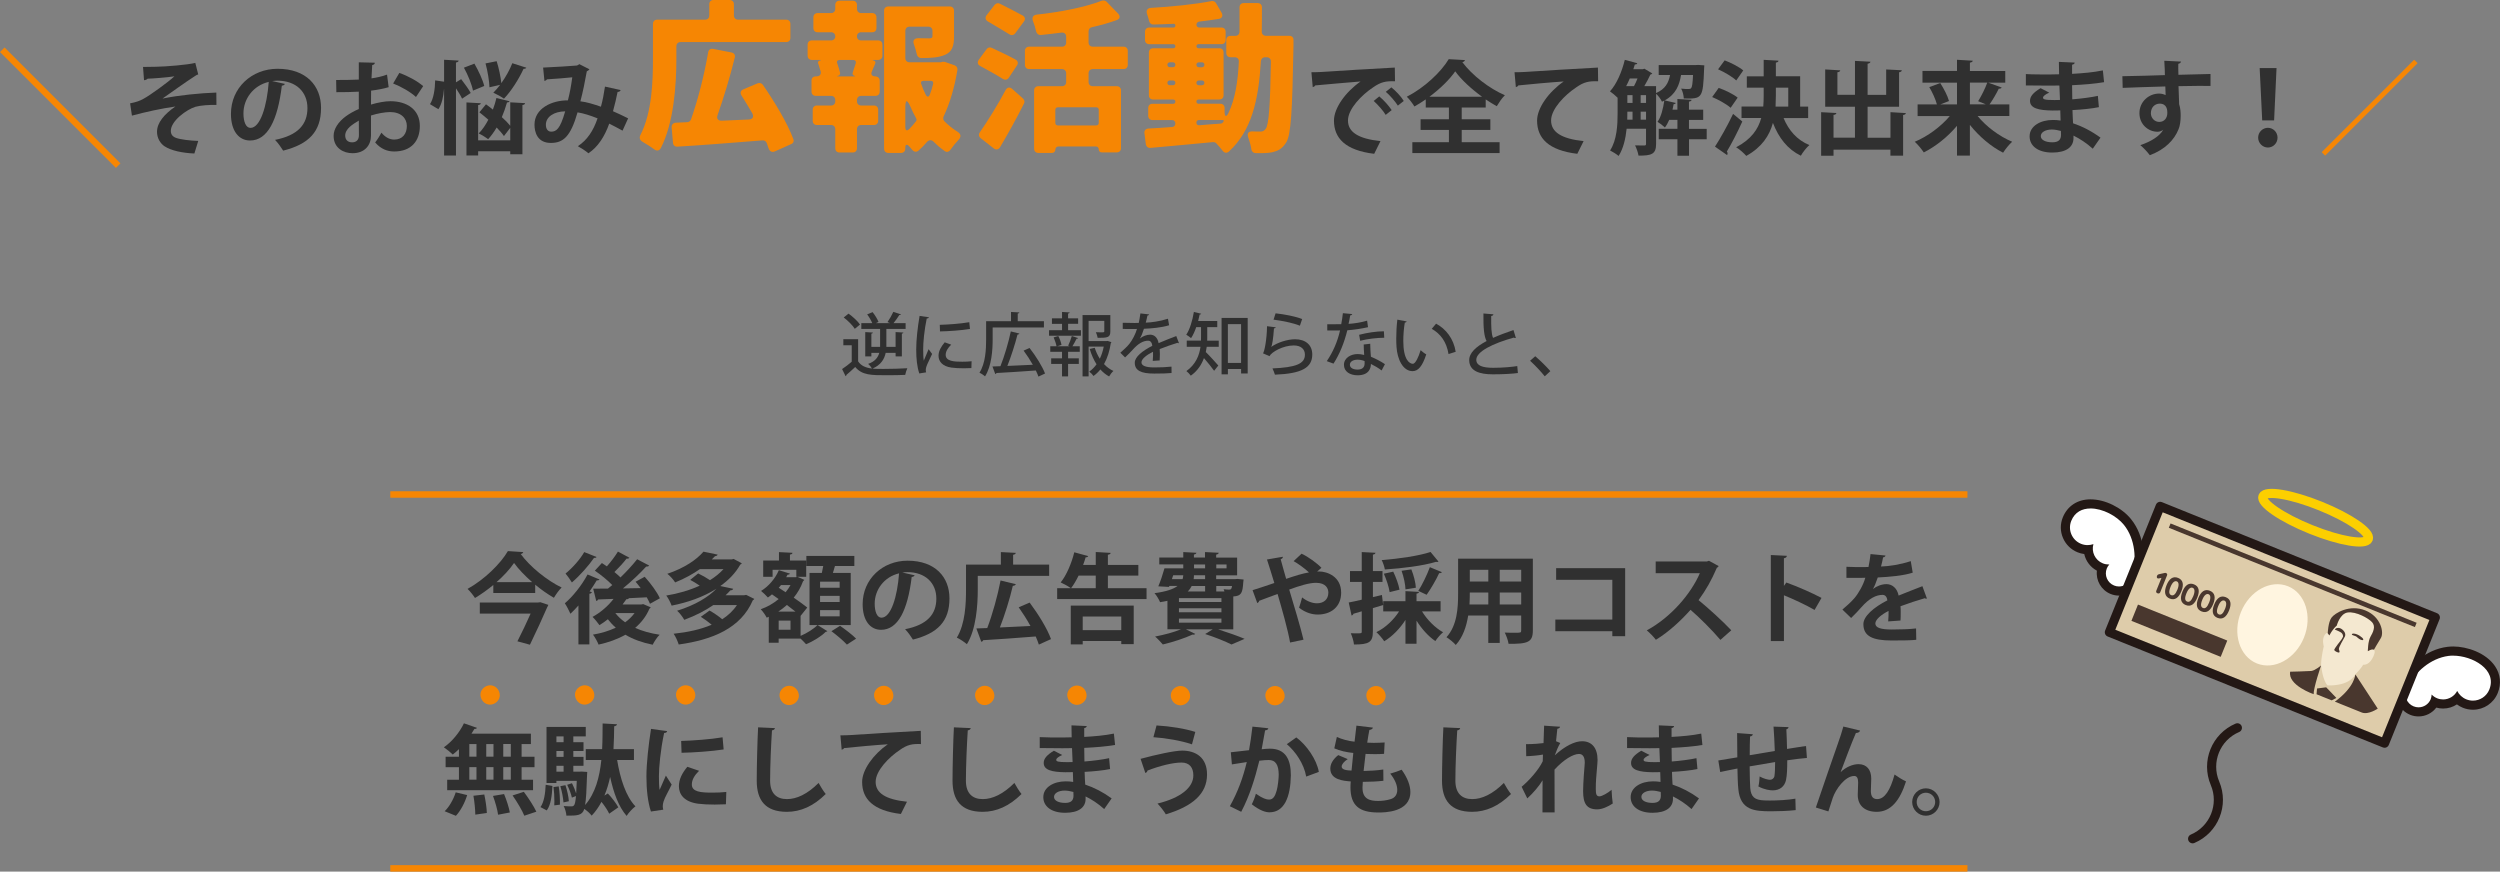 <svg xmlns="http://www.w3.org/2000/svg" id="_&#x30EC;&#x30A4;&#x30E4;&#x30FC;_2" data-name="&#x30EC;&#x30A4;&#x30E4;&#x30FC; 2" viewBox="0 0 1163.49 405.63"><rect x="0" y="0" width="1163.49" height="405.63" fill="#808080" stroke="none"/><defs><style>      .cls-1 {        fill: #fff;      }      .cls-2 {        fill: #fff5e0;      }      .cls-3 {        fill: #303030;      }      .cls-4, .cls-5, .cls-6 {        fill: none;      }      .cls-4, .cls-5, .cls-7 {        stroke-linecap: round;        stroke-linejoin: round;        stroke-width: 4.25px;      }      .cls-4, .cls-7 {        stroke: #231815;      }      .cls-8 {        fill: #f68603;      }      .cls-5 {        stroke: #fccf00;      }      .cls-9 {        fill: #f4e8d0;      }      .cls-6 {        stroke: #f68603;        stroke-miterlimit: 10;        stroke-width: 3px;      }      .cls-7 {        fill: #deccaa;      }      .cls-10 {        fill: #231815;      }      .cls-11 {        fill: #49372e;      }    </style></defs><g id="_&#x30EC;&#x30A4;&#x30E4;&#x30FC;_1-2" data-name="&#x30EC;&#x30A4;&#x30E4;&#x30FC; 1"><g><path class="cls-8" d="m56.06,76.02l-2.12,2.12L0,24.22l2.12-2.12,53.93,53.93Z"></path><path class="cls-3" d="m66.55,31.16c1.65,0,3.54-.05,6.05-.09,4.44-.05,14.84-.9,18.29-1.8l1.37,5.39c-.52.09-1.23.47-1.84.95-4.16,2.65-10.12,7-14.79,10.26,7.56-1.56,17.63-2.55,25.05-2.79l.05,5.77c-2.93-.14-7.47.19-9.79.85-4.11,1.28-11.44,6.57-11.44,11.2,0,1.51.71,2.6,2.27,3.21,2.08.85,7.09,1.37,10.49,1.47l-1.8,5.86c-5.53-.24-10.83-1.32-13.94-3.4-1.84-1.23-3.45-3.69-3.45-6.71,0-4.21,3.4-8.23,8.56-11.77-6.81.99-13.57,2.46-20.23,4.25l-.85-5.72c2.69-.52,4.54-1.13,6.33-2.17,2.84-1.51,11.49-7.75,14.28-10.4-3.26.52-10.73,1.09-12.43,1.09-.28.38-1.18.71-1.7.71l-.47-6.15Z"></path><path class="cls-3" d="m132.59,39.06c-.19.43-.76.8-1.42.8-1.94,16.17-6.67,25.53-14.8,25.53-5.15,0-8.89-4.35-8.89-12.39,0-12.1,9.64-20.99,21.7-20.99,13.38,0,20.23,7.94,20.23,18.2,0,11.11-5.72,16.88-17.63,19.9-.9-1.42-2.22-3.4-3.78-5.01,10.78-2.13,15.08-7.28,15.08-14.8s-5.29-12.76-13.99-12.76c-.85,0-1.61.09-2.41.19l5.91,1.32Zm-7.52-.95c-7.19,1.7-11.77,7.89-11.77,14.65,0,3.97,1.18,6.76,3.26,6.76,4.63,0,7.71-10.35,8.51-21.41Z"></path><path class="cls-3" d="m180.89,40.57c-2.36.71-5.06,1.23-8.18,1.61,0,2.22-.05,4.49-.05,6.48,3.21-.95,6.57-1.56,9.03-1.56,7.75,0,13.71,3.92,13.71,11.53,0,6.85-3.88,11.87-11.96,11.87-3.26,0-6.29-1.23-8.84-4.21.99-1.23,2.13-3.07,2.93-4.54,1.75,2.13,3.78,3.21,5.96,3.21,3.83,0,5.86-2.69,5.86-6.33s-2.74-6.48-7.8-6.48c-2.55.05-5.81.61-8.89,1.61v9.36c0,4.35-2.79,8.18-8.6,8.18-4.11,0-8.79-2.32-8.79-8.08,0-3.21,2.18-6.52,5.72-9.12,1.7-1.23,3.78-2.41,6-3.36v-8.08c-3.12.19-6.62.24-10.45.24l-.09-5.67c3.92,0,7.42-.05,10.54-.19v-8.04l7.47.19c0,.57-.47.99-1.23,1.09-.14,1.84-.24,4.02-.33,6.19,2.65-.38,5.11-.95,7.23-1.75l.76,5.86Zm-13.9,15.55c-2.74,1.65-6.33,3.78-6.33,6.95,0,1.94,1.13,3.17,3.21,3.17,1.94,0,3.17-1.09,3.17-3.36,0-1.18,0-3.97-.05-6.76Zm26.61-10.97c-2.55-2.36-6.85-4.82-10.64-6.29l2.88-4.92c4.11,1.42,8.46,3.83,11.11,6.15l-3.36,5.06Z"></path><path class="cls-3" d="m214.63,36.84c1.56,2.03,3.55,4.73,4.44,6.43l-4.02,2.65c-.57-1.28-1.7-3.12-2.84-4.82v31.29h-5.53v-30.87h-.05c-.28,3.55-1.04,6.95-2.6,9.31-3.73-2.27-3.83-2.32-3.92-2.36,1.65-2.46,2.36-7,2.41-11.06l4.16.61v-10.21l6.76.38c-.05.47-.38.76-1.23.9v9.22l2.41-1.47Zm6.15-7.23c1.89,3.26,3.88,7.52,4.59,10.4l-5.25,2.17c-.52-2.84-2.36-7.33-4.21-10.68l4.87-1.89Zm16.36,17.49c-.09.33-.57.61-1.18.57-.66,2.32-1.46,4.63-2.41,6.85,1.56,1.37,2.93,2.79,3.92,4.02v-10.92l6.9.38c-.05.47-.38.76-1.23.9v22.88h-5.67v-1.37h-14.94v1.94h-5.44v-24.68l6.67.38c-.05.47-.38.71-1.23.85v16.4h14.94v-5.81l-2.93,3.83c-.8-1.18-2.03-2.55-3.4-3.97-1.23,2.08-2.55,3.92-3.97,5.44-1.04-.85-3.07-2.08-4.39-2.69,1.65-1.65,3.17-3.83,4.49-6.38-1.37-1.23-2.84-2.41-4.16-3.45l3.07-3.73c1.04.76,2.13,1.56,3.21,2.46.66-1.75,1.23-3.59,1.65-5.39l6.1,1.51Zm-6-18.62c1.04,3.21,1.89,7.42,2.18,10.21,2.03-2.84,3.88-6.15,5.11-9.27l6.52,2.08c-.14.33-.62.57-1.28.52-2.22,4.82-5.72,10.35-9.12,13.9-1.23-.9-3.5-2.13-4.96-2.79,1.04-1.04,2.13-2.27,3.17-3.64l-4.96,1.13c-.09-2.84-.85-7.52-1.84-11.11l5.2-1.04Z"></path><path class="cls-3" d="m288.84,41.89c-.14.57-.71.9-1.42.9-.52,2.6-1.32,6.1-2.13,8.98,2.17.95,4.73,2.13,7.04,3.31l-2.6,5.72c-2.18-1.18-4.21-2.27-6.19-3.26-2.17,6.05-5.25,10.83-9.69,13.8-1.18-1.04-3.45-2.51-4.92-3.31,4.35-2.84,7.19-7.14,9.17-12.95-3.45-1.37-6.57-2.36-9.31-2.79-3.26,11.44-6.76,14.23-12.43,14.23-6.29,0-7.61-5.01-7.61-8.51,0-7.47,7.89-11.35,15.55-11.3.85-3.21,1.56-7.09,2.03-10.73-2.27.24-8.18.76-11.77.95-.29.43-.71.61-1.18.76l-.62-6.24c5.15-.19,13.38-.76,15.6-.95.52-.09.9-.38,1.23-.66l4.73,2.41c-.24.38-.71.71-1.23.95-.71,4.16-1.94,10.12-2.98,13.95,2.93.33,6.1,1.32,9.55,2.51.71-2.41,1.42-6.1,1.89-9.36l7.28,1.61Zm-25.81,9.93c-5.15.05-8.98,2.51-8.98,6.24,0,1.94.9,3.21,2.46,3.21,2.32,0,4.16-1.09,6.52-9.45Z"></path><path class="cls-8" d="m314.78,21.57v5.92c0,11.69-1.11,29.62-7.27,41.47-.71,1.26-1.9,1.42-3,.55-1.66-1.18-3.71-2.53-5.53-3.55-1.19-.71-1.58-1.82-.95-3.08,5.45-10.59,5.85-25.2,5.85-35.39V11.14c0-1.19.79-1.98,1.97-1.98h22.28c1.19,0,1.97-.79,1.97-1.97V1.97c0-1.18.79-1.97,1.97-1.97h7.51c1.18,0,1.97.79,1.97,1.97v5.21c0,1.19.79,1.97,1.97,1.97h22.36c1.19,0,1.97.79,1.97,1.98v6.48c0,1.18-.79,1.97-1.97,1.97h-49.13c-1.19,0-1.97.79-1.97,1.97Zm53.4,45.5l-7.58,3.4c-1.26.55-2.37,0-2.84-1.26l-.95-2.69c-.32-.79-1.11-1.26-1.97-1.19-13.98,1.11-28.6,2.29-39.58,2.92-1.11.08-1.97-.63-2.05-1.74l-.63-7.27c-.08-1.18.71-2.05,1.9-2.13l5.29-.24c.79,0,1.5-.47,1.82-1.26,3.24-9.16,6.24-21.01,7.98-31.2.16-1.26,1.11-1.9,2.29-1.66l8.53,1.66c1.26.24,1.9,1.19,1.58,2.37-2.29,9.32-5.21,18.8-7.98,26.7-.63,1.74.16,2.76,1.97,2.69,4.03-.16,8.21-.4,12.48-.55,1.9-.08,2.53-1.26,1.66-2.92-1.66-2.84-3.32-5.61-4.98-8.22-.79-1.18-.47-2.37.87-2.92l6.56-2.76c.95-.39,1.89-.08,2.45.63,5.45,7.9,11.38,17.69,14.22,25.28.39.95,0,1.97-1.03,2.37Z"></path><path class="cls-8" d="m398.82,16.91c0,1.11.79,1.9,1.9,1.9h7.98c1.19,0,1.97.79,1.97,1.97v5.13c0,1.18-.79,1.97-1.97,1.97h-2.05c-.79,0-.79.16,0,.32.71.16.95.79.63,1.5-.55,1.26-1.11,2.53-1.58,3.71-.55,1.26.24,2.13,1.58,2.13,1.19,0,2.13.79,2.13,1.97v5.13c0,1.18-.79,1.97-1.97,1.97h-6.64c-1.18,0-1.97.79-1.97,1.97v.55c0,1.19.79,1.97,1.97,1.97h5.93c1.18,0,1.97.79,1.97,1.97v5.13c0,1.18-.79,1.97-1.97,1.97h-5.93c-1.18,0-1.97.79-1.97,1.97v8.85c0,1.18-.79,1.97-1.97,1.97h-6.16c-1.18,0-1.97-.79-1.97-1.97v-8.85c0-1.19-.79-1.97-1.97-1.97h-6.56c-1.19,0-1.97-.79-1.97-1.97v-5.13c0-1.18.79-1.97,1.97-1.97h6.56c1.19,0,1.97-.79,1.97-1.97v-.55c0-1.18-.79-1.97-1.97-1.97h-7.11c-1.19,0-1.97-.79-1.97-1.97v-5.13c0-1.18.79-1.97,1.97-1.97h.39c1.42,0,2.21-.95,1.9-2.29l-1.11-3.55q0-.08-.08-.16c-.24-.63.08-1.19.79-1.34s.71-.32-.08-.32h-3.63c-1.19,0-1.97-.79-1.97-1.97v-5.13c0-1.18.79-1.97,1.97-1.97h9.01c1.11,0,1.89-.79,1.89-1.9s-.79-1.9-1.89-1.9h-6.32c-1.19,0-1.97-.79-1.97-1.97v-4.98c0-1.19.79-1.97,1.97-1.97h6.24c1.19,0,1.97-.79,1.97-1.98v-1.82c0-1.19.79-1.97,1.97-1.97h6.16c1.19,0,1.97.79,1.97,1.97v1.82c0,1.19.79,1.98,1.97,1.98h5.13c1.19,0,1.97.79,1.97,1.97v4.98c0,1.18-.79,1.97-1.97,1.97h-5.21c-1.11,0-1.9.79-1.9,1.9Zm-1.26,18.33c-.63-.16-.95-.71-.71-1.42.47-1.34.95-2.92,1.42-4.42.24-.87-.24-1.5-1.19-1.5h-6.32c-1.03,0-1.5.63-1.11,1.58.55,1.58,1.03,3.16,1.34,4.42.08.63-.24,1.11-.79,1.34h-.16c-.63.16-.63.32.08.32h7.35c.71,0,.71-.16.08-.32Zm41.39-6.48c.24,0,.63,0,.87.08l4.5,1.58c.87.32,1.42,1.18,1.26,2.13-1.34,7.98-3.4,15.25-6.4,21.57-.39.79-.24,1.66.32,2.29,1.89,1.9,3.95,3.55,6.24,4.98,1.5.95,1.66,2.29.47,3.55-1.34,1.42-2.76,3.16-3.87,4.74-.71,1.03-1.82,1.34-2.77.55-1.82-1.26-3.48-2.69-5.06-4.27-.95-.95-2.13-.95-3.08.08-1.26,1.5-2.61,2.84-3.95,4.03-.95.87-2.13.63-2.92-.32l-1.5-1.74c-1.03-1.03-1.74-.79-1.74.71v.47c0,1.18-.79,1.97-1.97,1.97h-5.92c-1.19,0-1.98-.79-1.98-1.97V4.98c0-1.19.79-1.97,1.98-1.97h28.6c1.18,0,1.97.79,1.97,1.97v12.01c0,4.42-.87,7.11-4.19,8.53-2.92,1.26-6.56,1.5-11.06,1.5-1.03,0-1.82-.71-2.05-1.66-.31-1.5-.79-3.16-1.34-4.66-.71-1.82.08-2.92,2.05-2.92,2.21.08,4.35.08,5.06.08,1.11-.08,1.5-.24,1.5-1.03v-2.45c0-1.19-.79-1.97-1.97-1.97h-8.69c-1.18,0-1.97.79-1.97,1.97v12.64c0,1.18.79,1.97,1.97,1.97h14.54l.79-.24h.31Zm-17.62,21.49v8.93c0,1.58.79,1.97,1.9.79,1.11-1.11,2.13-2.29,3.08-3.55.32-.4.32-.87.08-1.34-.95-1.66-1.82-3.48-2.61-5.29-1.66-3.71-2.45-3.55-2.45.47Zm11.85-12.64h-3.4c-.95,0-1.42.63-1.03,1.5.55,1.74,1.26,3.32,2.05,4.9.63,1.34,1.5,1.26,1.97-.08.63-1.58,1.11-3.16,1.5-4.9.24-.87-.24-1.42-1.11-1.42Z"></path><path class="cls-8" d="m473.28,30.49l-3.79,5.69c-.63.95-1.74,1.18-2.76.55-2.84-1.82-7.03-4.11-10.51-6-1.26-.63-1.5-1.74-.71-2.92l3.63-4.9c.55-.79,1.5-1.11,2.45-.63,3.4,1.58,7.9,3.71,11.06,5.45,1.11.63,1.34,1.74.63,2.76Zm-10.82,38.55l-6.08-4.74c-.87-.71-1.03-1.82-.39-2.69,3.55-5.13,8.14-12.4,12.01-19.67.71-1.34,1.97-1.58,3.08-.55l5.06,4.5c.63.63.87,1.58.39,2.37-3.4,6.79-7.27,13.75-11.14,20.3-.71,1.11-1.9,1.34-2.92.47Zm14.06-59.01l-4.03,5.45c-.71.95-1.82,1.11-2.76.47-2.77-1.74-6.71-4.03-10.03-6-1.11-.63-1.34-1.82-.55-2.84l3.79-4.9c.63-.71,1.58-.95,2.45-.47,3.24,1.66,7.5,3.79,10.51,5.45,1.19.63,1.42,1.82.63,2.84Zm46.37,22.12h-14.3c-1.19,0-1.98.79-1.98,1.97v4.03c0,1.18.79,1.97,1.98,1.97h11.14c1.19,0,1.98.79,1.98,1.97v26.86c0,1.19-.79,1.97-1.98,1.97h-6.95c-.87,0-1.42-.55-1.42-1.34,0-.87-.55-1.42-1.34-1.42h-17.38c-.87,0-1.5.63-1.5,1.5s-.63,1.5-1.5,1.5h-6.4c-1.19,0-1.97-.79-1.97-1.97v-27.1c0-1.18.79-1.97,1.97-1.97h10.98c1.18,0,1.97-.79,1.97-1.97v-4.03c0-1.18-.79-1.97-1.97-1.97h-15.25c-1.19,0-1.98-.79-1.98-1.97v-6.48c0-1.18.79-1.97,1.98-1.97h15.25c1.18,0,1.97-.79,1.97-1.97v-2.61c0-1.34-.87-2.13-2.21-1.97-3.24.4-6.4.79-9.56,1.11-1.11.08-1.89-.55-2.21-1.66-.32-1.58-.87-3.32-1.5-4.9-.55-1.58.08-2.69,1.74-2.92,11.14-1.19,22.59-3.48,30.33-6.48.79-.24,1.66-.08,2.21.47l5.29,5.45c1.26,1.26.95,2.61-.71,3.16-3.56,1.26-7.43,2.37-11.38,3.24-.95.16-1.58.95-1.58,1.97v5.13c0,1.18.79,1.97,1.98,1.97h14.3c1.19,0,1.97.79,1.97,1.97v6.48c0,1.19-.79,1.97-1.97,1.97Zm-11.53,25.04v-6.08c0-.71-.47-1.18-1.18-1.18h-17.85c-.71,0-1.19.47-1.19,1.18v6.08c0,.71.47,1.19,1.19,1.19h17.85c.71,0,1.18-.47,1.18-1.19Z"></path><path class="cls-8" d="m589.19,16.67h10.82c1.26,0,2.05.79,1.97,2.05v2.61c-.55,30.33-1.11,41.63-3.48,45.11-1.89,2.92-3.79,3.79-6.4,4.42-1.97.4-4.74.47-7.66.4-1.11,0-1.9-.71-2.05-1.74-.24-1.74-.79-3.63-1.42-5.45-.71-1.97-.08-3,2.05-2.92,1.42.08,2.69.08,3.55.08,1.11,0,1.74-.32,2.53-1.34,1.34-1.9,2.05-10.19,2.37-31.28,0-1.19-.79-1.97-1.97-1.97h-.71c-1.11,0-1.9.79-1.98,1.9-1.11,18.33-4.34,32.23-14.85,41.95-1.03.95-2.21.71-3-.4-.87-1.11-1.9-2.29-2.92-3.4-.39-.4-1.03-.63-1.58-.55-10.35,1.03-20.78,1.9-29.07,2.69-1.11.08-1.97-.63-2.13-1.74l-.63-4.98c-.24-1.26.55-2.21,1.82-2.29,3.24-.16,6.95-.4,10.98-.71.95,0,1.58-.71,1.58-1.66s-.63-1.58-1.58-1.58h-9.08c-1.19,0-1.97-.79-1.97-1.97v-3.63c0-1.18.79-1.97,1.97-1.97h9.72c.55,0,.95-.4.95-1.03,0-.55-.39-.95-.95-.95h-9.4c-1.19,0-1.98-.79-1.98-1.97v-19.91c0-1.18.79-1.97,1.98-1.97h9.4c.55,0,.95-.4.95-.95s-.39-.95-.95-.95h-11.22c-1.18,0-1.97-.79-1.97-1.98v-3.79c0-1.18.79-1.97,1.97-1.97h11.3c.47,0,.87-.39.87-.95,0-.47-.39-.87-.79-.79h-.16c-3.16.16-6.24.24-9.24.32-1.03.08-1.82-.63-2.05-1.66-.24-1.03-.55-2.13-.95-3.24-.55-1.66.16-2.76,1.89-2.84,9.79-.55,20.46-1.66,28.12-3.16.87-.16,1.74.24,2.13,1.03l2.53,4.34c.79,1.42.32,2.61-1.26,2.92-2.92.47-5.92.87-9.16,1.26-.71.08-1.26.71-1.26,1.42,0,.79.55,1.34,1.34,1.34h10.27c1.18,0,1.97.79,1.97,1.97v3.79c0,1.19-.79,1.98-1.97,1.98h-10.66c-.55,0-.95.39-.95.95s.39.95.95.95h9.71c1.19,0,1.97.79,1.97,1.97v19.91c0,1.18-.79,1.97-1.97,1.97h-9.64c-.63,0-1.03.4-1.03.95,0,.63.39,1.03,1.03,1.03h10.11c1.19,0,1.97.79,1.97,1.97v1.82c0,2.29.87,2.53,1.82.47,3.08-6.48,4.35-14.38,4.82-23.86.08-1.26-.71-2.05-1.98-2.05h-1.89c-1.19,0-1.97-.79-1.97-1.97v-6c0-1.18.79-1.97,1.97-1.97h2.21c1.19,0,1.97-.79,1.97-1.97V3.4c0-1.18.79-1.97,1.97-1.97h6.48c1.19,0,1.97.79,1.97,1.97,0,3.87,0,7.66-.08,11.3,0,1.18.79,1.97,1.97,1.97Zm-45.9,13.43c0,.71.47,1.18,1.19,1.18h1.42c.63,0,1.11-.47,1.11-1.18,0-.63-.47-1.11-1.11-1.11h-1.42c-.71,0-1.19.47-1.19,1.11Zm1.11,9.56h1.5c.63,0,1.11-.47,1.11-1.11s-.47-1.11-1.11-1.11h-1.5c-.63,0-1.11.47-1.11,1.11s.47,1.11,1.11,1.11Zm15.01-10.66h-1.42c-.71,0-1.19.47-1.19,1.11,0,.71.47,1.18,1.19,1.18h1.42c.63,0,1.11-.47,1.11-1.18,0-.63-.47-1.11-1.11-1.11Zm1.11,9.56c0-.63-.47-1.11-1.11-1.11h-1.5c-.63,0-1.11.47-1.11,1.11s.47,1.11,1.11,1.11h1.5c.63,0,1.11-.47,1.11-1.11Zm-3.71,18.48v.08c0,.79.47,1.18,1.26,1.18,3.4-.32,6.79-.55,10.19-.79.32-.08.71-.24.87-.55l.24-.32c.32-.47.16-.79-.39-.79h-10.98c-.71,0-1.19.47-1.19,1.18Z"></path><path class="cls-3" d="m610.33,33.62c1.46,0,3.64-.05,4.96-.14,5.44-.38,25.86-1.65,33.85-2.03l.09,6.38c-4.21-.14-6.52.24-10.26,2.88-5.2,3.45-11.63,9.97-11.63,15.36s4.78,8.51,15.13,9.6l-2.93,5.91c-13.43-1.61-18.72-7.28-18.72-15.46,0-5.77,5.29-13.24,12.38-18.2-5.86.52-16.78,1.37-21.13,1.84-.1.38-.71.71-1.13.8l-.62-6.95Zm31.58,11.25c2.03,1.65,4.49,4.4,5.77,6.38l-2.79,2.22c-1.04-1.84-3.88-5.01-5.58-6.48l2.6-2.13Zm5.62-4.21c2.13,1.7,4.54,4.25,5.77,6.33l-2.74,2.17c-1.09-1.75-3.73-4.87-5.62-6.43l2.6-2.08Z"></path><path class="cls-3" d="m691.44,50.03h-11.16v5.48h13.33v4.96h-13.33v5.72h17.63v5.06h-40.61v-5.06h17.02v-5.72h-13.19v-4.96h13.19v-5.48h-10.78v-3.78c-1.7,1.18-3.5,2.32-5.29,3.31-.76-1.32-2.32-3.4-3.54-4.54,8.18-4.16,16.03-11.58,19.52-17.49l7.56.43c-.14.52-.57.85-1.23.95,4.59,6.19,12.67,12.34,19.81,15.41-1.46,1.42-2.74,3.4-3.78,5.11-1.7-.95-3.45-2.03-5.15-3.17v3.78Zm-1.7-5.01c-5.01-3.64-9.69-7.94-12.48-11.82-2.65,3.83-7,8.08-12.01,11.82h24.49Z"></path><path class="cls-3" d="m704.86,33.62c1.46,0,3.64-.05,4.96-.14,5.44-.38,25.86-1.65,33.85-2.03l.09,6.38c-4.21-.14-6.52.24-10.26,2.88-5.2,3.45-11.63,9.97-11.63,15.36s4.78,8.51,15.13,9.6l-2.93,5.91c-13.43-1.61-18.72-7.28-18.72-15.46,0-5.77,5.29-13.24,12.38-18.2-5.44.33-16.78,1.37-21.13,1.84-.1.38-.71.71-1.13.8l-.62-6.95Z"></path><path class="cls-3" d="m794.29,59.95v4.87h-8.23v7.66h-5.39v-7.66h-8.7v-4.87h8.7v-4.16h-3.83c-.57,1.32-1.23,2.55-1.99,3.55-.8-.8-2.41-2.03-3.45-2.65,1.65-2.22,2.6-6.1,3.17-9.88l-1.09.52c-.52-1.13-1.65-2.74-2.74-3.69v23.4c0,4.82-2.27,5.39-8.18,5.39-.19-1.32-.95-3.55-1.61-4.77,1.89.05,3.74.05,4.35.05.57,0,.76-.19.76-.8v-7h-9.03c-.47,4.54-1.51,9.22-3.73,12.67-.85-.76-2.88-2.03-3.97-2.55,3.21-4.92,3.5-12.01,3.5-17.35v-7.19c-.9-.9-2.51-2.27-3.55-2.98,3.03-3.26,5.53-9.03,6.9-14.65l5.81,1.56c-.14.47-.62.61-1.13.57l-.71,2.22h4.44l.71-.24,3.69,2.22c-.19.28-.57.47-.9.52-.71,1.51-1.75,3.55-2.84,5.39h5.48v3.21c4.35-1.89,5.81-4.77,6.52-8.41h-5.29v-4.63h17.35l1.09-.05,2.79.19c0,.43-.05.99-.09,1.47-.52,14.04-.9,14.13-9.46,13.95-.05-1.42-.52-3.36-1.23-4.59,1.51.19,2.74.19,3.4.19.57,0,.95-.05,1.28-.47.43-.52.66-2.13.85-6.05h-5.58c-.76,4.63-2.37,8.93-7.61,11.82l5.15,1.18c-.09.33-.43.57-.99.57-.14.85-.33,1.7-.52,2.55h2.27v-4.96l6.62.38c-.05.43-.38.71-1.23.85v3.73h6.62v4.77h-6.62v4.16h8.23Zm-33.85-19.85c.57-1.04,1.18-2.32,1.65-3.59h-3.59c-.52,1.23-1.09,2.46-1.7,3.59h3.64Zm-3.07,11.87c0,2.08,0,2.69-.05,3.73h2.46v-3.73h-2.41Zm0-7.71v3.64h2.41v-3.64h-2.41Zm6.19,0v3.64h2.5v-3.64h-2.5Zm0,11.44h2.5v-3.73h-2.5v3.73Z"></path><path class="cls-3" d="m799.86,40.9c2.98,1.04,6.9,2.93,8.84,4.54l-3.26,4.73c-1.8-1.61-5.58-3.73-8.6-5.01l3.03-4.25Zm-1.7,27.32c2.36-3.64,5.77-9.64,8.41-15.22l4.3,3.55c-2.27,5.01-4.96,10.26-7.19,13.95.24.33.33.61.33.9s-.09.52-.24.76l-5.62-3.92Zm4.49-40.13c2.93,1.09,6.76,3.07,8.65,4.68l-3.26,4.68c-1.75-1.7-5.48-3.88-8.46-5.2l3.07-4.16Zm38.86,26.85h-11.44c2.32,5.67,6.29,10.26,12.01,12.57-1.32,1.13-3.12,3.4-3.97,4.96-6.24-3.03-10.3-8.32-13-15.27-1.61,5.91-5.11,11.3-12.39,15.36-1.04-1.18-3.21-3.17-4.73-4.02,7.04-3.69,10.26-8.41,11.68-13.61h-9.17v-5.34h10.12c.14-1.7.19-3.45.19-5.2v-3.59h-7.85v-5.29h7.85v-7.66l6.9.38c-.05.47-.38.8-1.23.9v6.38h11.3v14.09h3.73v5.34Zm-15.03-14.13v3.64c0,1.7-.05,3.45-.14,5.15h5.91v-8.79h-5.77Z"></path><path class="cls-3" d="m879.79,52.2l7.19.43c-.05.43-.38.76-1.28.9v18.91h-5.91v-2.79h-26.47v2.84h-5.77v-20.28l7.09.38c-.05.47-.43.8-1.32.9v10.59h9.97v-14.42h-13.85v-17.35l7,.43c-.05.47-.43.76-1.32.9v10.49h8.18v-15.79l7.19.38c-.05.47-.43.76-1.32.95v14.47h8.65v-11.82l7.28.38c-.05.47-.38.76-1.28.95v16.03h-14.65v14.42h10.64v-11.87Z"></path><path class="cls-3" d="m935.13,54h-14.75c4.02,4.92,10.07,9.45,16.07,11.96-1.32,1.18-3.26,3.55-4.21,5.11-5.67-2.88-11.16-7.56-15.46-12.95v14.28h-6v-13.85c-4.35,5.15-9.83,9.55-15.46,12.39-.95-1.47-2.84-3.78-4.21-4.96,6.05-2.51,12.2-7.09,16.31-11.96h-14.98v-5.44h8.98c-.57-2.27-2.08-5.58-3.54-8.04l5.11-1.89c1.65,2.6,3.45,6,4.06,8.37l-4.02,1.56h7.75v-10.12h-16.07v-5.44h16.07v-5.2l7.33.43c-.05.43-.43.76-1.32.9v3.88h16.45v5.44h-7.94l6.29,2.27c-.28.43-.8.57-1.37.52-1.09,2.27-2.79,5.2-4.3,7.33h9.22v5.44Zm-18.34-15.55v10.12h7.42c-1.46-.61-3.59-1.47-3.59-1.47,1.46-2.32,3.26-5.91,4.25-8.65h-8.08Z"></path><path class="cls-3" d="m942.83,34.47c2.88.19,7.42.19,10.97.19,1.51,0,3.07-.05,4.49-.09-.05-2.03-.09-4.35-.09-5.77l7.37.33c-.05.52-.47.85-1.23.99v4.25c4.87-.28,9.79-.66,14.32-1.61l.57,5.48c-4.44.76-9.17,1.13-14.89,1.42,0,2.22.05,4.4.09,6.57,4.26-.33,8.94-.95,11.91-1.61l.47,5.25c-3.12.66-7.85,1.13-12.29,1.37.05,2.32.19,4.44.28,6.15,4.3,1.42,8.7,3.69,12.76,6.67l-3.59,5.15c-2.93-2.65-6-4.63-8.98-6.1v1.37c-.1,3.88-3.26,6.52-9.88,6.52s-10.54-3.07-10.54-7.56c0-4.77,5.06-7.61,10.78-7.61,1.18,0,2.41.05,3.64.28,0-1.42-.09-3.03-.14-4.73-1.28.05-2.6.05-3.69.05-6.43-.09-10.45-1.04-10.4-4.54,0-1.99,1.46-3.78,4.92-5.86l4.02,2.08c-1.7.76-2.88,1.61-2.88,2.32,0,.76.62,1.13,5.34,1.13.8,0,1.65,0,2.55-.05l-.28-6.71c-1.47.05-3.12.05-4.63.05-3.26,0-8.04-.09-10.97-.09v-5.29Zm16.31,26.47c-1.42-.38-2.93-.66-4.21-.66-2.93,0-5.15,1.23-5.15,3.07s2.32,2.88,5.39,2.88c2.79,0,4.02-1.18,4.02-3.45l-.05-1.84Z"></path><path class="cls-3" d="m987.73,35.47c2.98-.09,7.14-.14,10.82-.24,2.22-.09,5.58-.19,8.98-.28,0-.71-.09-4.54-.28-6.67l7.8.38c-.05.38-.52.9-1.28,1.04-.05,1.13,0,3.17.05,5.11,6.19-.19,12.38-.33,14.94-.38v5.58c-1.37-.05-3.17-.05-5.2-.05-2.84,0-6.19.05-9.69.14l.29,8.41c.66,1.89.71,4.11.71,5.39,0,2.22-.29,4.68-.99,6.24-1.94,4.92-6.24,9.45-13.38,12.1-.99-1.42-3.03-3.55-4.4-4.68,5.11-1.75,8.98-4.21,10.64-7.14h-.05c-.57.52-1.65.9-2.6.9-4.21,0-8.41-3.36-8.41-8.6-.05-5.39,4.4-9.17,9.12-9.17,1.09,0,2.18.28,3.07.71,0-.47-.09-3.07-.14-4.02-3.5.05-19.1.61-19.85.66l-.14-5.44Zm20.94,17.11c0-1.04,0-4.35-3.59-4.35-2.22.05-4.02,1.65-4.07,4.44,0,2.41,1.89,4.07,3.88,4.07,2.36,0,3.78-1.8,3.78-4.16Z"></path><path class="cls-3" d="m1050.93,64.07c0-2.51,2.03-4.59,4.54-4.59s4.49,2.08,4.49,4.59-1.99,4.59-4.49,4.59-4.54-2.13-4.54-4.59Zm1.89-8.04l-1.18-24.34h7.85l-1.13,24.34h-5.53Z"></path><path class="cls-8" d="m1080.51,70.82l43.02-43.02,1.61,1.61-43.02,43.02-1.61-1.61Z"></path></g><g><path class="cls-3" d="m416.83,164.23h-4.64c-.61,2.94-2.27,5.66-6.11,7.3.9.16,3.65.16,5.12.16,3.68,0,8.19-.13,11.07-.32-.35.74-.83,2.18-.99,3.1-2.21.1-5.47.16-8.54.16-7.29,0-11.55,0-14.72-3.84-1.41,1.34-2.88,2.66-4.1,3.68,0,.32-.1.48-.38.61l-1.63-3.33c1.41-.93,3.04-2.14,4.48-3.39v-7.68h-3.9v-2.82h6.88v10.3c1.28,2.02,3.49,3.01,6.46,3.36-.38-.67-1.18-1.66-1.79-2.18,3.2-1.06,4.58-3.01,5.18-5.12h-3.68v1.66h-2.85v-11.33l3.55.22c-.03.26-.22.45-.7.51v6.14h4.06v-8.35h-8.74v-2.69h5.09c-.51-1.25-1.44-2.85-2.37-4.06l2.53-1.06c1.12,1.41,2.3,3.3,2.75,4.58l-1.22.54h6.62c-.42-.19-.86-.35-1.22-.48.93-1.31,2.08-3.33,2.72-4.77l3.58,1.18c-.13.22-.38.32-.8.29-.7,1.15-1.76,2.66-2.69,3.78h5.63v2.69h-8.96v8.35h4.29v-6.88l3.62.22c-.03.29-.22.45-.7.51v10.59h-2.91v-1.66Zm-21.92-18.27c1.98,1.41,4.29,3.52,5.34,5.09l-2.43,1.98c-.96-1.57-3.2-3.81-5.15-5.28l2.24-1.79Z"></path><path class="cls-3" d="m432.32,147.65c-.06.35-.38.54-1.02.58-1.15,5.44-1.66,11.17-1.66,14.21,0,2.11.06,4.13.29,5.41.51-1.25,1.82-4.26,2.24-5.34l1.63,2.21c-1.18,2.72-2.24,4.51-2.69,5.98-.16.54-.26,1.02-.26,1.5,0,.38.06.74.16,1.09l-3.17.51c-1.06-3.07-1.44-6.94-1.44-11.23s.64-10.14,1.57-15.55l4.35.64Zm19.77,23.65c-1.12.06-2.3.1-3.49.1-2.18,0-4.29-.1-5.79-.32-4.19-.58-6.02-2.85-6.02-5.5,0-2.24,1.15-4.16,2.88-6.27l3.01,1.09c-1.54,1.54-2.56,3.07-2.56,4.77,0,2.98,4,3.17,7.68,3.17,1.44,0,3.01-.06,4.38-.22l-.1,3.2Zm-14.72-20.13c3.87-.1,9.66-.51,13.73-1.22l.32,3.14c-3.94.67-10.24,1.09-13.95,1.15l-.1-3.07Z"></path><path class="cls-3" d="m461.98,152.42v5.5c0,4.99-.48,12.45-3.55,17.25-.51-.51-1.86-1.41-2.59-1.7,2.85-4.51,3.1-10.98,3.1-15.55v-8.42h11.58v-4.32l3.87.22c-.03.29-.22.45-.74.54v3.55h12.19v2.91h-23.87Zm17.18,9.54c2.85,3.65,5.95,8.54,7.2,11.87l-3.07,1.44c-.29-.83-.7-1.82-1.22-2.85-6.72.51-13.79.93-18.33,1.18-.06.29-.29.45-.54.48l-1.31-3.52c1.09-.03,2.34-.06,3.71-.13,1.79-4.45,3.78-11.14,4.83-16.19l4,.99c-.1.29-.45.45-.9.51-1.12,4.48-3.01,10.27-4.7,14.56l11.84-.54c-1.28-2.27-2.82-4.61-4.29-6.59l2.78-1.22Z"></path><path class="cls-3" d="m497.09,150.72v2.94h5.98v2.59h-14.85v-2.59h6.05v-2.94h-4.7v-2.56h4.7v-2.98l3.55.22c-.03.26-.22.45-.74.51v2.24h4.67v2.56h-4.67Zm.03,10.14c.61-1.25,1.34-3.2,1.7-4.48l2.94.96c-.1.22-.32.32-.74.32-.48.96-1.25,2.43-1.92,3.49h3.42v2.59h-5.44v3.04h4.99v2.59h-4.99v5.79h-2.82v-5.79h-5.05v-2.59h5.05v-3.04h-5.47v-2.59h2.91c-.19-1.12-.77-2.82-1.34-4.13l2.18-.64c.67,1.31,1.31,3.04,1.47,4.13l-2.02.64h5.79l-.67-.29Zm18.3-2.21l1.79.58c-.03.26-.13.35-.26.51-.51,3.46-1.54,6.85-3.14,9.7,1.25,1.38,2.75,2.46,4.38,3.2-.67.58-1.57,1.73-2.02,2.56-1.5-.83-2.88-1.92-4.06-3.26-.93,1.15-1.98,2.18-3.2,3.04-.45-.67-1.31-1.54-1.98-2.02,1.31-.93,2.43-2.08,3.39-3.42-1.34-2.08-2.4-4.51-3.17-7.14l2.33-.54c.58,1.79,1.34,3.52,2.37,5.09.83-1.76,1.44-3.65,1.82-5.63h-7.04v13.86h-2.82v-28.54h12.93v7.58c0,2.85-1.25,3.01-5.89,3.01-.13-.77-.48-1.86-.83-2.62.86.03,1.73.06,2.37.06,1.41,0,1.54-.03,1.54-.51v-4.83h-7.3v9.41h8.22l.54-.06Z"></path><path class="cls-3" d="m548.7,159.68c-.06.03-.13.03-.19.03-.19,0-.38-.06-.54-.16-2.4.74-5.73,1.89-8.26,2.91.06.7.1,1.5.1,2.4s-.03,1.82-.1,2.88l-3.23.22c.13-1.38.19-3.17.13-4.26-3.01,1.5-5.38,3.36-5.38,4.93s1.98,2.37,5.98,2.37c2.94,0,5.95-.13,8-.38l.03,2.98c-1.79.19-4.58.26-8.06.26-6.14,0-9.06-1.41-9.06-5.06,0-2.69,3.52-5.5,8.16-7.87-.16-1.44-.8-2.37-1.92-2.37-2.24,0-4.58,1.22-7.29,4.29-.83.93-2.05,2.18-3.46,3.49l-2.21-2.18c1.5-1.34,3.2-2.85,4.22-4.16,1.41-1.79,2.88-4.61,3.52-6.91l-1.47.03c-1.28,0-3.55,0-5.15-.03v-2.88c1.89.06,4.16.1,5.5.1l1.95-.03c.29-1.38.54-2.72.77-4.42l4.03.45c-.06.32-.35.51-.77.58-.22,1.15-.48,2.21-.77,3.26,2.37-.06,6.59-.58,10.33-1.82l.54,3.04c-3.52,1.09-8.16,1.5-11.71,1.63-.64,2.05-1.31,3.68-1.92,4.54h.03c1.28-1.06,3.14-1.79,4.77-1.79,1.98,0,3.49,1.41,3.94,3.94,2.59-1.15,5.76-2.34,8.22-3.3l1.25,3.3Z"></path><path class="cls-3" d="m561.85,152.26v4.86c0,.45,0,.93-.03,1.41h5.38v2.88h-5.6c-.1.8-.26,1.6-.42,2.43,1.57,1.5,4.96,5.28,5.82,6.27l-1.95,2.46c-.99-1.44-3.1-4.03-4.74-5.92-1.09,3.04-2.98,5.95-6.11,8.19-.42-.61-1.47-1.73-2.05-2.14,4.42-3.2,6.02-7.36,6.56-11.3h-6.4v-2.88h6.62c.03-.51.03-.99.03-1.47v-4.8h-2.24c-.67,1.95-1.47,3.74-2.4,5.12-.51-.45-1.57-1.22-2.24-1.6,1.63-2.4,2.88-6.56,3.55-10.59l3.42.83c-.1.22-.32.38-.74.38-.19.99-.45,2.02-.7,3.01h8.9v2.85h-4.67Zm6.66-4.29h12.16v25.85h-3.07v-2.08h-6.14v2.46h-2.94v-26.24Zm2.94,20.93h6.14v-18.05h-6.14v18.05Z"></path><path class="cls-3" d="m593.73,152.32c-.13.32-.38.48-.83.54-.32,4.58-.8,7.84-1.31,8.58h.03c2.91-2.05,7.49-3.55,11.14-3.55,4.74,0,8,2.56,7.97,7.17-.06,6.02-4.8,8.83-17.38,9.31-.26-.77-.7-2.05-1.15-2.91,10.88-.48,15.07-2.14,15.1-6.34.03-2.66-1.89-4.35-5.18-4.35-4.99,0-10.27,3.01-11.33,4.99l-3.01-1.34c.67-.58,1.82-6.56,1.89-12.61l4.06.51Zm-.06-6.5c4.06.45,9.12,1.38,12.35,2.66l-1.06,3.1c-3.26-1.34-8.35-2.3-12.26-2.82l.96-2.94Z"></path><path class="cls-3" d="m629.34,146.15c-.1.32-.42.58-.96.64-.19,1.25-.51,2.85-.77,3.94,2.69-.16,6.08-.7,8.64-1.5l.42,3.04c-2.88.67-6.24,1.18-9.63,1.44-1.5,5.98-3.52,10.94-6.43,15.52l-3.13-1.15c2.78-4.1,4.96-8.9,6.17-14.3-.67.03-1.5.03-2.21.03h-3.74v-2.91h3.68c.99,0,1.98,0,2.82-.03.32-1.57.58-3.36.77-5.12l4.38.42Zm8.35,13.82c.03,2.24.16,4.03.32,6.05,1.89.77,4.61,2.11,6.53,3.46l-1.54,2.94c-1.47-1.15-3.52-2.34-4.99-3.04,0,1.76-.7,5.28-6.24,5.28-3.49-.03-6.34-1.7-6.3-4.93s3.3-4.96,6.37-4.96c.96,0,1.95.16,3.04.42-.13-1.79-.22-3.62-.22-4.86l3.04-.35Zm-2.62,8.06c-1.09-.45-2.34-.64-3.29-.64-1.73,0-3.55.74-3.55,2.34,0,1.47,1.47,2.27,3.62,2.27,1.79,0,3.23-.8,3.23-2.78v-1.18Zm9.15-10.85c-3.52.03-7.81.54-11.2,1.41l-.48-2.78c3.65-.96,8-1.63,11.52-1.63l.16,3.01Z"></path><path class="cls-3" d="m654.65,149.6c-.06.29-.42.51-.86.54-.45,2.5-.7,5.7-.7,8.58,0,8.7,2.85,10.59,4.48,10.59,1.18-.03,2.69-3.26,3.58-6.34.64.58,1.86,1.57,2.62,1.95-1.82,5.7-3.87,7.81-6.37,7.81-4.51,0-7.1-5.6-7.46-11.2-.1-1.22-.13-2.56-.13-3.97,0-2.82.16-5.92.51-8.8l4.32.83Zm19.49,15.17c-.93-5.66-3.68-9.38-7.81-11.74l2.02-2.4c4.58,2.46,8.16,6.98,9.12,13.09l-3.33,1.06Z"></path><path class="cls-3" d="m705.5,157.28c-.1.03-.19.03-.29.03-.26,0-.51-.06-.74-.19-9.57,2.69-17.44,6.46-17.41,10.34.03,2.72,2.98,3.71,7.84,3.71s8.99-.45,11.23-.8l.29,3.23c-2.3.32-6.46.61-11.65.61-6.21,0-10.94-1.5-11.01-6.56-.03-3.42,3.2-6.34,8.09-8.93-1.15-2.14-1.54-5.79-1.47-12.83l4.64.38c-.06.42-.35.7-1.02.77-.06,5.06.06,8.38.86,10.21,2.85-1.28,6.11-2.5,9.5-3.65l1.12,3.68Z"></path><path class="cls-3" d="m714.49,165.79c2.27,1.89,5.44,5.06,7.04,6.94l-2.62,2.4c-1.5-1.95-4.77-5.41-6.82-7.23l2.4-2.11Z"></path></g><g><path class="cls-3" d="m229.58,272.25c-2.64,2.19-5.56,4.28-8.52,6.06-.78-1.23-2.28-3.14-3.46-4.24,7.84-4.33,15.4-11.76,18.77-17.59l7.15.46c-.18.5-.59.82-1.18.91,4.37,5.97,12.26,12.3,19.04,15.58-1.37,1.32-2.6,3.14-3.6,4.78-2.92-1.69-5.92-3.78-8.7-6.11v3.87h-19.5v-3.74Zm20.78,8.16l1.14-.14,3.69,1.23c-.09.36-.32.73-.5,1.05-1.91,4.47-5.24,11.66-8.06,17.5l-5.83-1.59c2.05-3.96,4.37-8.88,6.15-12.89h-23.65v-5.15h27.06Zm-2.69-9.48c-3.37-2.96-6.42-6.11-8.43-8.93-1.91,2.82-4.78,5.97-8.16,8.93h16.58Z"></path><path class="cls-3" d="m269.21,281.77c-1.23,1.41-2.51,2.73-3.74,3.87-.5-1.18-1.82-3.74-2.6-4.88,3.64-3.05,7.93-8.38,10.57-13.4l5.56,2.32c-.23.32-.64.5-1.28.41-1,1.69-2.14,3.46-3.33,5.15l1.09.36c-.14.32-.5.68-1.18.73v23.56h-5.1v-18.13Zm8.43-22.55c-.18.32-.59.5-1.18.41-2.41,3.51-6.61,8.29-10.3,11.44-.68-1.14-2.1-3.14-2.96-4.15,3.19-2.55,6.88-6.74,8.7-9.98l5.74,2.28Zm21.69,21.92l3.51,1.5c-.14.32-.36.46-.59.64-1.5,3.55-3.83,6.52-6.65,8.93,3.33,1.5,7.15,2.55,11.39,3.19-1.14,1.09-2.55,3.23-3.23,4.65-4.83-.96-9.11-2.51-12.71-4.65-3.69,2.1-7.93,3.6-12.48,4.6-.5-1.37-1.69-3.46-2.6-4.65,3.83-.64,7.43-1.73,10.62-3.23-1.37-1.18-2.6-2.51-3.69-3.92-1.28,1-2.6,1.96-3.92,2.73-.73-1.05-2.28-2.96-3.23-3.83,3.55-1.91,7.24-5.01,9.8-8.38l-7.2.27c-.14.41-.5.64-.87.68l-1.41-5.7c1.96,0,4.28,0,6.88-.05.68-.5,1.32-1.09,2-1.64-2.14-2.23-5.38-4.83-8.11-6.7l3.28-3.55c.73.46,1.5,1,2.32,1.55,1.87-2.1,3.87-4.78,5.15-6.88l5.33,2.87c-.23.36-.68.46-1.32.41-1.37,1.82-3.69,4.33-5.65,6.24,1.05.87,2,1.69,2.83,2.51,2.92-2.82,5.7-5.88,7.75-8.47l5.6,2.96c-.23.32-.73.5-1.41.46-2.83,3.14-6.88,6.93-10.8,10.16l8.25-.14c-.77-1.05-1.59-2.05-2.37-2.96l4.24-2.32c2.73,3.01,5.79,7.11,7.06,10.02l-4.6,2.55c-.36-.87-.87-1.91-1.5-3.01l-8.29.41c-.18.32-.59.55-1.18.46-.55.82-1.14,1.64-1.78,2.46h8.75l.87-.18Zm-12.94,4.19c1.23,1.59,2.73,3.01,4.56,4.28,1.73-1.23,3.19-2.69,4.37-4.28h-8.93Z"></path><path class="cls-3" d="m346.3,277.03l.96-.18c3.64,1.78,3.74,1.82,3.78,1.87-.09.27-.41.46-.68.64-5.56,12.99-18.73,18.41-34.49,20.59-.46-1.5-1.46-3.74-2.37-5.01,6.52-.68,12.58-2,17.72-4.19-1.5-1.28-3.42-2.64-5.06-3.69l4.06-2.92c1.87,1.05,4.19,2.6,5.92,4.06,2.78-1.82,5.1-3.96,6.83-6.61h-10.98c-3.69,2.55-8.16,4.88-13.53,6.88-.68-1.28-2.23-3.28-3.33-4.24,8.38-2.6,14.49-6.33,18.23-10.16h-.05c-6.01,3.78-13.3,6.33-20.73,7.79-.5-1.37-1.55-3.51-2.51-4.69,5.38-.87,10.8-2.42,15.58-4.6-1.37-.96-3.01-1.96-4.42-2.69l3.69-3.01c1.73.82,3.92,2.05,5.51,3.14,2.42-1.5,4.56-3.24,6.29-5.15h-10.98c-3.19,2.23-6.97,4.37-11.53,6.2-.77-1.28-2.46-3.14-3.64-4.01,7.97-2.69,13.62-6.56,16.81-10.3l6.61,1.37c-.14.41-.55.68-1.23.73-.46.5-.96,1-1.5,1.5h9.29l.87-.23,3.83,2.05c-.18.27-.41.46-.73.59-2.19,3.92-5.42,7.24-9.29,9.98l6.01,1.28c-.14.41-.59.73-1.32.73-.68.77-1.46,1.55-2.23,2.28h8.61Z"></path><path class="cls-3" d="m372.59,286.65v9.29c3.01-1.28,6.24-3.33,7.88-5.06l4.6,2.87c-.14.14-.41.27-.82.32-1.82,1.91-5.79,4.42-9.11,5.74-.64-.73-1.64-1.73-2.55-2.6h-10.21v1.91h-4.6v-12.07l-.96.41c-.55-1.14-1.82-2.96-2.78-3.92,3.01-1.05,5.88-2.69,8.34-4.74-1.05-.77-2.1-1.5-3.1-2.19-.64.55-1.28,1.05-1.91,1.46-.77-.87-2.23-2.32-3.19-3.05,3.42-2.05,6.65-5.74,8.29-9.66l5.15,1.59c-.14.36-.5.5-1.09.5-.18.41-.41.77-.64,1.18h4.42l.82-.18c1.18.55,2.19.96,3.19,1.41-.14.32-.37.46-.59.64-1,2.82-2.51,5.38-4.33,7.65,2.46,1.69,4.74,3.33,6.29,4.6l-3.1,3.87Zm-13.03-21.46v3.24h-4.37v-7.56h7.34v-3.92l6.29.32c-.05.46-.36.73-1.18.82v2.78h7.56v7.56h-4.6v-3.24h-11.03Zm10.66,19.46c-1.18-.96-2.55-2-4.01-3.1-1.28,1.14-2.6,2.19-4.01,3.1h8.02Zm-2.32,8.43v-4.24h-5.51v4.24h5.51Zm-2.28-17.45c.87-1.05,1.64-2.19,2.28-3.33h-4.42c-.32.41-.68.82-1.05,1.23l3.19,2.1Zm30.3-8.98v24.24h-19.18v-24.24h5.74c.23-1.05.46-2.19.64-3.23h-7.84v-4.69h22.33v4.69h-9.02c-.27,1-.59,2.14-.96,3.23h8.29Zm-5.15,6.88v-2.82h-9.11v2.82h9.11Zm0,6.65v-2.87h-9.11v2.87h9.11Zm0,6.65v-2.87h-9.11v2.87h9.11Zm3.37,13.17c-1.5-1.69-4.74-4.42-7.2-6.24l4.01-2.51c2.46,1.69,5.79,4.24,7.47,5.97l-4.28,2.78Z"></path><path class="cls-3" d="m425.67,267.74c-.18.41-.73.77-1.37.77-1.87,15.58-6.42,24.6-14.26,24.6-4.97,0-8.57-4.19-8.57-11.94,0-11.66,9.29-20.23,20.91-20.23,12.89,0,19.5,7.65,19.5,17.54,0,10.71-5.51,16.27-17,19.18-.87-1.37-2.14-3.28-3.65-4.83,10.39-2.05,14.54-7.02,14.54-14.26s-5.1-12.3-13.49-12.3c-.82,0-1.55.09-2.32.18l5.7,1.28Zm-7.24-.91c-6.93,1.64-11.35,7.61-11.35,14.12,0,3.83,1.14,6.52,3.14,6.52,4.47,0,7.43-9.98,8.2-20.64Z"></path><path class="cls-3" d="m455.05,268.01v6.33c0,7.34-.73,18.5-5.06,25.47-1-.87-3.42-2.55-4.69-3.05,3.96-6.47,4.28-15.9,4.28-22.42v-11.57h16.22v-5.83l6.93.36c-.05.46-.37.73-1.23.91v4.56h16.77v5.24h-33.21Zm24.15,12.44c3.92,5.24,8.25,12.17,9.93,16.99l-5.65,2.55c-.36-1.14-.87-2.41-1.46-3.78-9.02.73-18.32,1.37-24.47,1.73-.09.46-.5.68-.87.73l-2.28-6.2,5.06-.18c2.37-6.2,4.88-15.13,6.2-22.14l7.11,1.73c-.14.41-.68.73-1.41.77-1.41,6.15-3.78,13.62-6.01,19.36,4.47-.18,9.39-.41,14.22-.68-1.64-3.01-3.6-6.06-5.47-8.7l5.1-2.19Z"></path><path class="cls-3" d="m515.6,273.75h18v5.06h-41.6v-5.06h6.38c-1.18-.91-3.37-2.05-4.74-2.69,2.64-3.23,5.06-8.88,6.33-14.03l6.47,1.78c-.14.36-.55.59-1.18.55-.36,1.18-.73,2.37-1.18,3.55h5.88v-6.01l6.93.41c-.04.46-.41.73-1.28.87v4.74h14.17v4.97h-14.17v5.88Zm-17.27,26.15v-18.04h29.3v17.91h-5.79v-1.46h-17.95v1.59h-5.56Zm11.62-32.03h-7.97c-1.09,2.23-2.28,4.28-3.51,5.88h11.48v-5.88Zm11.89,19.05h-17.95v6.33h17.95v-6.33Z"></path><path class="cls-3" d="m567.04,292.89v.05c4.47,1.41,9.29,3.14,12.21,4.37l-6.11,2.64c-2.69-1.37-7.47-3.33-12.26-4.88l3.55-2.19h-12.53l4.37,2.14c-.18.23-.5.36-.87.36-.14,0-.27,0-.41-.05-3.64,1.69-9.16,3.51-13.81,4.6-.87-1-2.55-2.82-3.6-3.69,4.1-.77,8.79-2,12.03-3.37h-6.29v-13.26c-1.05.23-2.19.46-3.42.64-.46-1.14-1.69-3.23-2.6-4.19,5.51-.73,8.84-1.91,10.75-3.37h-3.83l-.18.46-4.97-.27c1-2.32,2.1-5.6,2.87-8.38h8.75v-1.82h-11.16v-3.19h11.16v-2.55l6.1.32c-.04.41-.36.68-1.14.82v1.41h5.15v-2.55l6.38.32c-.05.46-.41.73-1.18.87v1.37h9.75v8.25h-9.75v1.78h8.75l1.14-.09,2.87.27c0,.46-.09.73-.14,1.18-.32,5.24-.96,6.47-4.65,6.7v15.31h-6.97Zm-21.05-25.15l-.59,1.78h4.97c.18-.55.27-1.14.32-1.78h-4.69Zm22.46,12.44v-1.82h-19.77v1.82h19.77Zm0,4.78v-1.87h-19.77v1.87h19.77Zm-19.77,2.92v1.91h19.77v-1.91h-19.77Zm12.17-15.17h-6.24c-.46.91-1.05,1.78-1.82,2.55h8.06v-2.55Zm0-3.19v-1.78h-5.19c0,.59-.04,1.18-.14,1.78h5.33Zm-5.15-6.83v1.82h5.15v-1.82h-5.15Zm15.13,0h-4.78v1.82h4.78v-1.82Zm-.96,12.58c-.09-.36-.27-.73-.41-1.05,1.09.14,2.05.18,2.55.18.91,0,1.18-.27,1.37-1.69h-7.34v2.55h3.83Z"></path><path class="cls-3" d="m613.01,266.01c.32-.05.64-.05.91-.05,3.69,0,10.25,2.32,10.25,9.84,0,6.56-4.65,10.21-10.93,10.21-2.37,0-5.56-.73-8.66-3.19.46-1.18,1-3.28,1.41-4.78,2.46,1.96,5.01,2.73,6.93,2.73,3.1,0,5.29-1.78,5.29-4.97,0-1.91-1.14-4.56-5.74-4.56-3.24,0-7.75,1.41-12.48,3.14,2.41,8.11,5.19,17.18,6.65,23.33l-6.24,1.32c-1.09-6.15-3.74-15.49-5.83-22.6-2.69,1.05-6.2,2.23-8.57,3.19-.04.41-.36.82-.87,1.05l-2.19-6.01c2.6-.82,6.74-2.14,10.12-3.33-1.23-4.06-2.37-7.79-3.42-10.94l7.38-1.28c.05.59-.27.82-1,1.18.64,2.28,1.5,5.56,2.55,9.11,4.1-1.41,7.66-2.51,10.62-3.01-2.14-1.96-5.1-4.1-7.15-5.24l3.69-3.46c3.14,1.41,7.38,4.56,9.25,6.56l-1.96,1.73Z"></path><path class="cls-3" d="m643.71,281.59l-4.78,1.41v10.94c0,4.97-1.82,6.01-8.79,6.01-.14-1.46-.82-3.78-1.5-5.24.91,0,1.82.05,2.6.05,2.41,0,2.51,0,2.51-.87v-9.39l-3.87,1.14c-.09.46-.5.73-.87.82l-1.32-6.06c1.69-.32,3.78-.77,6.06-1.32v-8.25h-5.47v-5.06h5.47v-8.84l6.38.32c-.05.46-.37.73-1.18.87v7.65h4.46v5.06h-4.46v7.06l4.19-1,.59,4.69Zm26.75,2.96h-8.66c2.37,3.87,6.06,7.61,9.8,9.7-1.18.96-2.78,2.82-3.6,4.1-3.23-2.19-6.33-5.65-8.75-9.48v10.71h-5.15v-11.07c-2.64,4.1-6.15,7.7-9.89,9.93-.87-1.32-2.51-3.24-3.65-4.24,4.15-2,8.06-5.7,10.57-9.66h-7.38v-4.74h10.34v-4.69l6.33.36c-.04.41-.41.68-1.18.82v3.51h11.21v4.74Zm-1-23.19c-.14.14-.36.18-.68.18-.18,0-.32,0-.5-.05-6.01,1.82-15.54,3.01-23.78,3.55-.18-1.28-.87-3.23-1.46-4.37,8.11-.64,17.18-1.96,22.74-3.78l3.69,4.47Zm-21.05,4.69c1.28,2.64,2.55,6.15,2.92,8.38l-4.6,1.14c-.32-2.28-1.46-5.83-2.69-8.57l4.37-.96Zm8.43-1.05c1.09,2.69,2,6.24,2.1,8.52l-4.83.77c-.05-2.23-.82-5.83-1.82-8.66l4.56-.64Zm14.22,1.28c-.18.32-.64.5-1.28.46-1.41,3.1-3.92,7.38-5.83,10.07l-3.87-1.82c1.87-2.92,4.1-7.56,5.38-11.03l5.6,2.32Z"></path><path class="cls-3" d="m713.38,259.99v33.44c0,5.42-2.28,6.29-11.3,6.2-.18-1.46-1.05-3.83-1.78-5.24,1.55.09,3.28.09,4.6.09,2.87,0,3.05,0,3.05-1.09v-6.93h-9.98v12.76h-5.33v-12.76h-9.34c-.82,5.06-2.46,10.07-5.79,13.71-.87-1.05-3.1-2.92-4.33-3.6,5.01-5.51,5.42-13.71,5.42-20.18v-16.4h34.76Zm-29.34,15.76c0,1.46,0,2.96-.14,5.56h8.75v-5.56h-8.61Zm8.61-10.57h-8.61v5.47h8.61v-5.47Zm15.31,5.47v-5.47h-9.98v5.47h9.98Zm-9.98,10.66h9.98v-5.56h-9.98v5.56Z"></path><path class="cls-3" d="m756.34,264.41v31.67h-5.97v-2.32h-26.52v-5.42h26.52v-18.5h-26.15v-5.42h32.12Z"></path><path class="cls-3" d="m799.85,263.45c-.14.36-.46.64-.82.77-2.55,5.88-4.92,10.11-8.52,15.08,4.46,3.65,11.16,9.7,15.22,14.03l-5.06,4.47c-3.55-4.24-10.07-10.75-13.9-13.99-4.28,4.83-10.21,10.39-16.13,13.94-.91-1.23-2.92-3.33-4.24-4.37,11.34-6.15,20.59-17.09,24.7-26.61h-20.55v-5.47h23.83l.96-.32,4.51,2.46Z"></path><path class="cls-3" d="m844.5,283.87c-3.78-2.19-9.75-5.01-14.26-6.83v21.32h-6.11v-40.05l7.47.36c-.05.55-.41,1-1.37,1.14v12.85l1.14-1.55c5.01,1.78,11.85,4.78,16.36,7.15l-3.23,5.6Z"></path><path class="cls-3" d="m896.8,278.54c-.14.05-.23.09-.37.09-.23,0-.46-.09-.64-.23-3.42,1-7.93,2.46-11.3,3.74.09.91.09,1.96.09,3.05s0,2.28-.09,3.6l-5.74.41c.14-1.69.23-3.55.18-4.88-3.55,1.78-6.15,4.1-6.15,5.83,0,2,2.51,2.82,7.65,2.82,4.01,0,8.43-.14,11.3-.5l.09,5.29c-2.37.27-6.29.32-11.44.32-8.79,0-13.17-1.96-13.17-7.61,0-3.65,4.74-7.79,11.16-11.07-.14-1.32-.82-2.55-2.19-2.55-3.01,0-6.2,1.55-9.93,5.79-1.09,1.28-2.78,3.05-4.74,4.97l-4.06-3.92c1.91-1.64,4.15-3.6,5.56-5.29,2-2.32,4.24-6.33,5.1-9.52l-1.73.05c-1,0-5.92.05-7.06,0v-5.15c2.55.14,5.83.14,7.84.14l2.42-.05c.41-1.87.68-3.69.96-6.01l6.97.68c-.09.46-.5.77-1.14.87-.23,1.46-.59,2.82-.96,4.24,3.6-.09,8.98-.87,13.85-2.51l.91,5.38c-4.37,1.41-10.66,1.96-16.27,2.23-.82,2.41-1.59,4.37-2.23,5.33h.05c1.64-1.28,4.01-2.23,6.24-2.23,2.64,0,4.97,1.87,5.65,5.33,3.51-1.5,7.79-3.05,11.07-4.37l2.1,5.74Z"></path><path class="cls-3" d="m213.59,352.16v-3.51c-.96.91-1.91,1.78-2.87,2.51-1-1-2.92-2.55-4.15-3.37,3.69-2.51,7.34-6.93,9.34-11.16l6.06,2.1c-.14.36-.55.55-1.18.5-.41.73-.87,1.5-1.37,2.23h27.66v4.83h-4.33v5.88h6.01v4.88h-6.01v5.83h5.33v4.88h-39.96v-4.88h5.47v-5.83h-6.2v-4.88h6.2Zm3.83,17.86c-1.05,3.51-3.01,7.24-5.24,9.66l-5.24-2.14c2.05-1.91,4.1-5.47,5.15-8.79l5.33,1.28Zm1-23.74v5.88h3.33v-5.88h-3.33Zm0,10.75v5.83h3.33v-5.83h-3.33Zm2.78,22.1c0-2.23-.37-5.97-.87-8.79l5.06-.59c.59,2.78,1.14,6.42,1.18,8.61l-5.38.77Zm8.47-32.85h-3.37v5.88h3.37v-5.88Zm0,10.75h-3.37v5.83h3.37v-5.83Zm2.14,22.14c-.27-2.23-1.32-5.92-2.37-8.75l5.15-.87c1.14,2.69,2.28,6.29,2.69,8.57l-5.47,1.05Zm5.92-27.02v-5.88h-3.51v5.88h3.51Zm0,10.71v-5.83h-3.51v5.83h3.51Zm6.29,16.77c-1-2.46-3.42-6.52-5.47-9.43l5.24-1.69c2.1,2.82,4.65,6.7,5.83,9.25l-5.6,1.87Z"></path><path class="cls-3" d="m257.1,365.78c-.23,4.37-.68,8.75-2.64,11.39l-2.92-1.55c1.69-2.41,2.23-6.38,2.42-10.39l3.14.55Zm37.95-12.07h-7.84c1.46,8.79,4.1,16.99,8.52,21.55-1.32,1-3.19,2.96-4.1,4.47-3.74-4.33-6.06-10.71-7.65-18.04h-.05c-.64,2.96-1.5,5.83-2.64,8.57l1.59-1c1.87,1.96,3.92,4.65,4.88,6.47l-4.24,2.96c-.68-1.5-2.14-3.69-3.6-5.51-1.23,2.32-2.73,4.51-4.56,6.42-.77-1.05-2.1-2.23-3.42-3.14-.96,3.14-3.37,3.14-8.34,3.14-.09-1.37-.59-3.28-1.28-4.47,1.55.14,2.87.14,3.55.14.59,0,.96-.05,1.32-.55.37-.46.64-1.69.87-4.24l-1.91.73c-.32-1.64-1.28-4.1-2.19-5.97l2.23-.73c.73,1.37,1.46,3.19,1.91,4.65h.05c.09-1.5.18-3.42.27-5.74h-9.48v1h-4.6v-26.11h18.27v4.42h-5.79v2.69h4.74v4.1h-4.74v2.73h4.74v4.15h-4.74v2.73h2.83l1.05-.05,2.6.18c0,.41-.04,1-.09,1.46-.23,7.02-.46,11.35-.91,13.94,4.83-5.51,6.74-13.12,7.56-20.96h-7.25v-5.06h7.61c.23-4.1.18-8.16.23-11.94,6.33.36,6.52.36,6.7.36-.09.5-.5.82-1.32.96-.05,3.33-.09,6.93-.32,10.62h9.52v5.06Zm-37.09,21.1c.05-.59.05-1.28.05-1.96,0-2.1-.14-4.51-.41-6.56l2.42-.32c.46,2.73.64,6.24.55,8.52l-2.6.32Zm4.33-32.08h-3.33v2.69h3.33v-2.69Zm0,9.52v-2.73h-3.33v2.73h3.33Zm-3.33,4.15v2.73h3.33v-2.73h-3.33Zm3.28,17.04c-.14-2.05-.73-5.19-1.46-7.56l2.37-.46c.82,2.37,1.46,5.47,1.59,7.47l-2.51.55Z"></path><path class="cls-3" d="m310.49,340.27c-.09.5-.5.82-1.41.87-1.73,8.06-2.42,16.22-2.42,20.05,0,2.6.05,4.88.32,6.42.55-1.32,2.32-5.19,2.92-6.65l2.69,4.19c-1.5,3.19-3.1,5.7-3.78,7.88-.23.77-.36,1.5-.36,2.19,0,.55.09,1.09.23,1.59l-5.74.87c-1.46-4.37-2.1-10.21-2.1-16.27s.96-14.67,2.14-22.19l7.52,1.05Zm27.34,34.04c-1.69.09-3.51.14-5.24.14-2.92,0-5.7-.14-7.75-.41-6.33-.87-8.88-4.24-8.88-8.11,0-3.28,1.5-6.11,3.92-9.07l5.47,1.87c-2.05,2-3.37,4.1-3.37,6.38,0,3.42,4.1,3.78,9.52,3.78,2.19,0,4.56-.09,6.52-.32l-.18,5.74Zm-20.82-29.48c5.19-.14,13.76-.73,19.27-1.69l.5,5.65c-5.47.87-14.26,1.46-19.59,1.55l-.18-5.51Z"></path><path class="cls-3" d="m360.65,338.86c-.09.55-.5.91-1.37,1.05-.41,6.06-.87,16.72-.87,23.42,0,5.83,2.96,8.57,7.84,8.57,4.51,0,9.52-2.32,14.72-7.52.68,1.28,2.46,4.19,3.33,5.15-5.7,5.65-11.71,8.29-18.09,8.29-10.12,0-14.03-5.51-14.03-14.49,0-6.11.32-19.32.64-24.83l7.84.36Z"></path><path class="cls-3" d="m391.13,342.23c1.41,0,3.51-.05,4.78-.14,5.24-.36,24.92-1.59,32.62-1.96l.09,6.15c-4.06-.14-6.29.23-9.89,2.78-5.01,3.33-11.21,9.61-11.21,14.81s4.6,8.2,14.58,9.25l-2.83,5.7c-12.94-1.55-18.04-7.02-18.04-14.9,0-5.56,5.1-12.76,11.94-17.54-5.24.32-16.17,1.32-20.37,1.78-.09.36-.68.68-1.09.77l-.59-6.7Z"></path><path class="cls-3" d="m451.77,338.86c-.09.55-.5.91-1.37,1.05-.41,6.06-.87,16.72-.87,23.42,0,5.83,2.96,8.57,7.84,8.57,4.51,0,9.52-2.32,14.72-7.52.68,1.28,2.46,4.19,3.33,5.15-5.7,5.65-11.71,8.29-18.09,8.29-10.12,0-14.03-5.51-14.03-14.49,0-6.11.32-19.32.64-24.83l7.84.36Z"></path><path class="cls-3" d="m483.85,343.05c2.78.18,7.15.18,10.57.18,1.46,0,2.96-.05,4.33-.09-.05-1.96-.09-4.19-.09-5.56l7.11.32c-.05.5-.46.82-1.18.96v4.1c4.69-.27,9.43-.64,13.81-1.55l.55,5.29c-4.28.73-8.84,1.09-14.35,1.37,0,2.14.05,4.24.09,6.33,4.1-.32,8.61-.91,11.48-1.55l.46,5.06c-3.01.64-7.56,1.09-11.85,1.32.04,2.23.18,4.28.27,5.92,4.15,1.37,8.38,3.55,12.3,6.42l-3.46,4.97c-2.83-2.55-5.79-4.47-8.66-5.88v1.32c-.09,3.74-3.14,6.29-9.52,6.29s-10.16-2.96-10.16-7.29c0-4.6,4.88-7.34,10.39-7.34,1.14,0,2.32.05,3.51.27,0-1.37-.09-2.92-.14-4.56-1.23.05-2.51.05-3.55.05-6.2-.09-10.07-1-10.02-4.37,0-1.91,1.41-3.65,4.74-5.65l3.87,2c-1.64.73-2.78,1.55-2.78,2.23,0,.73.59,1.09,5.15,1.09.77,0,1.59,0,2.46-.05l-.27-6.47c-1.41.05-3.01.05-4.46.05-3.14,0-7.75-.09-10.57-.09v-5.1Zm15.72,25.52c-1.37-.36-2.83-.64-4.06-.64-2.82,0-4.97,1.18-4.97,2.96s2.23,2.78,5.19,2.78c2.69,0,3.87-1.14,3.87-3.33l-.05-1.78Z"></path><path class="cls-3" d="m530.82,353.16c7.06-1.91,15.72-3.83,19.36-3.83,6.24,0,11.62,3.14,11.57,11.21-.04,8.84-6.61,14.67-19.18,18.45-.77-1.37-2.55-3.65-3.87-5.01,10.8-2.64,16.68-7.47,16.68-13.12,0-3.65-1.82-5.97-5.51-5.97-3.92,0-9.98,1.46-15.86,3.74.04.46-.5.96-.96,1.14l-2.23-6.61Zm7.43-15.54c6.38.36,13.35,1.5,18.04,3.01l-1.55,5.79c-4.83-1.69-12.26-2.96-17.95-3.33l1.46-5.47Z"></path><path class="cls-3" d="m590.27,338.95c-.09.64-.68.87-1.5.96-.41,2.23-1.09,6.15-1.59,8.79,1.18-.14,2.83-.27,3.74-.27,7.52-.05,9.84,5.24,9.84,12.35v.05c-.18,10.07-3.01,17.22-9.98,17.22-1.82,0-4.56-.87-8.2-3.74.73-1.41,1.46-3.28,1.91-4.92,3.1,2.19,4.88,2.73,6.11,2.73,1.91,0,2.82-1.55,3.55-4.15.59-2,.96-5.79.96-7.47-.05-4.51-1.41-6.79-4.65-6.79-1.09,0-2.64.09-4.37.32-2.05,8.34-4.56,16.45-8.43,23.78l-5.29-2.6c3.74-6.74,6.06-13.08,7.88-20.55-1.64.27-4.92.73-6.93,1.09l-.5-5.65,8.47-.96c.59-3.33,1.18-7.15,1.59-10.98l7.38.77Zm17.63,22.46c-1.05-6.06-5.1-11.76-9.02-15.08l4.42-3.14c4.74,3.51,9.48,10.25,10.48,16.04l-5.88,2.19Z"></path><path class="cls-3" d="m643.81,363.37c-2.69.32-6.2.5-9.57.5-.09,1-.14,1.87-.14,2.73,0,5.33,3.42,6.15,7.34,6.15,1.87,0,3.92-.27,5.7-.82,2.1-.59,3.14-2.19,3.14-4.33s-1.05-4.83-3.28-7.56c1.5-.41,4.01-1.23,5.33-1.82,2.73,3.83,4.05,7.38,4.05,10.39,0,9.52-12.12,9.52-14.94,9.52-8.88,0-12.94-3.24-12.94-11.76,0-1.28.05-1.87.14-2.69-3.37-.27-9.52-.73-9.52-5.97,0-2,1.05-4.19,3.69-6.29l4.42,1.87c-1.73,1.09-2.83,2.46-2.83,3.46,0,1.64,2.73,1.78,4.6,1.87.27-2.51.5-5.29.82-8.2-2.92-.27-6.38-1-8.84-2.14l1.18-5.29c2.37,1.05,5.24,1.87,8.25,2.19.32-2.55.64-5.19.87-7.47l7.66.91c-.09.59-.68.96-1.64,1.09-.32,1.59-.68,3.74-1,5.92.87.05,1.96.09,3.05.09,1.69,0,3.55-.09,5.06-.18l-.27,5.29c-1.18.09-2.73.14-4.28.14s-3.05-.05-4.33-.09c-.36,2.73-.64,5.42-.91,7.93,3.1-.05,6.38-.27,9.16-.68l.05,5.24Z"></path><path class="cls-3" d="m679.57,338.86c-.09.55-.5.91-1.37,1.05-.41,6.06-.87,16.72-.87,23.42,0,5.83,2.96,8.57,7.84,8.57,4.51,0,9.52-2.32,14.72-7.52.68,1.28,2.46,4.19,3.33,5.15-5.7,5.65-11.71,8.29-18.09,8.29-10.12,0-14.03-5.51-14.03-14.49,0-6.11.32-19.32.64-24.83l7.84.36Z"></path><path class="cls-3" d="m710.19,346.33c3.24,0,6.61-.27,8.16-.5.05-.73.27-7.93.27-8.11l7.43.5c-.09.46-.46.82-1.28.96-.23,1.91-.46,4.1-.59,5.79l1.96.82c-.91,1.5-1.91,3.92-2.55,5.74,4.78-4.42,9.39-6.56,12.67-6.56,4.6,0,7.24,3.14,7.24,8.75,0,.55-.04,1.09-.09,1.64-.59,6.79-.73,8.47-.73,11.8,0,2.32.23,3.46,1.69,3.46,1.18,0,3.92-1.55,5.65-3.05,0,1.5.36,5.19.55,6.38-2.32,1.55-5.06,2.73-7.24,2.73-4.92,0-6.56-2.73-6.56-8.52,0-.59.05-4.47.68-11.8.05-.5.09-1,.09-1.41,0-2.78-1-4.06-2.69-4.06-2.69,0-7.15,2.64-11.39,7.29,0,8.88,0,17.54.05,19.91h-5.65l.04-14.94c-1.41,2.41-4.28,5.88-7.11,8.43l-2.64-5.42c3.19-2.6,7.97-7.84,9.84-11.89.04-1,.04-2,.09-3.1-1.91.36-4.92.68-7.79.77l-.09-5.6Z"></path><path class="cls-3" d="m757.2,343.05c2.78.18,7.15.18,10.57.18,1.46,0,2.96-.05,4.33-.09-.05-1.96-.09-4.19-.09-5.56l7.11.32c-.05.5-.46.82-1.18.96v4.1c4.69-.27,9.43-.64,13.81-1.55l.55,5.29c-4.28.73-8.84,1.09-14.35,1.37,0,2.14.05,4.24.09,6.33,4.1-.32,8.61-.91,11.48-1.55l.46,5.06c-3.01.64-7.56,1.09-11.85,1.32.04,2.23.18,4.28.27,5.92,4.15,1.37,8.38,3.55,12.3,6.42l-3.46,4.97c-2.83-2.55-5.79-4.47-8.66-5.88v1.32c-.09,3.74-3.14,6.29-9.52,6.29s-10.16-2.96-10.16-7.29c0-4.6,4.88-7.34,10.39-7.34,1.14,0,2.32.05,3.51.27,0-1.37-.09-2.92-.14-4.56-1.23.05-2.51.05-3.55.05-6.2-.09-10.07-1-10.02-4.37,0-1.91,1.41-3.65,4.74-5.65l3.87,2c-1.64.73-2.78,1.55-2.78,2.23,0,.73.59,1.09,5.15,1.09.77,0,1.59,0,2.46-.05l-.27-6.47c-1.41.05-3.01.05-4.46.05-3.14,0-7.75-.09-10.57-.09v-5.1Zm15.72,25.52c-1.37-.36-2.83-.64-4.06-.64-2.82,0-4.97,1.18-4.97,2.96s2.23,2.78,5.19,2.78c2.69,0,3.87-1.14,3.87-3.33l-.05-1.78Z"></path><path class="cls-3" d="m840.94,352.75c-2.37.18-5.7.59-9.16,1.09,0,3.74-.09,6.97-.59,9.25-.68,2.96-2.87,4.74-6.2,4.74-1.14,0-3.69-.27-6.65-1.82.32-1.09.5-3.14.59-4.65,1.96,1.09,3.96,1.55,4.83,1.55.96,0,1.87-.68,2.05-1.69.23-1.41.32-3.92.32-6.56-4.28.68-8.52,1.41-11.85,2,.04,4.1.14,8.11.27,10.11.37,4.19,2.1,5.56,6.56,5.74.68.05,1.55.05,2.51.05,3.51,0,8.52-.23,11.94-.87l.14,5.33c-3.55.41-7.97.55-11.48.55-7.56,0-14.35-.41-15.22-10.43-.23-2.1-.32-5.7-.41-9.48-2.64.55-6.29,1.23-8.02,1.64l-.87-5.38c2.1-.32,5.7-.91,8.84-1.46-.05-3.92-.09-8.29-.09-11.3l7.29.55c-.04.55-.41.87-1.28,1.05-.14,2.23-.09,5.65-.14,8.7,3.42-.59,7.61-1.28,11.66-1.96-.14-3.74-.32-8.16-.59-11.34l6.97.23c0,.46-.27.77-1,1.05.18,2.64.23,6.11.32,9.11,3.19-.5,6.47-1.05,8.84-1.37l.41,5.56Z"></path><path class="cls-3" d="m845.09,375.81c2.78-8.25,8.57-24.97,10.07-29.21.96-2.6,2.37-6.97,2.73-8.47l7.79,1.87c-.23.68-.82,1.09-1.96,1.14-1.87,4.28-5.47,13.76-7.11,18.23,2.51-2.46,5.74-3.74,8.34-3.74,3.78,0,5.92,2.6,5.92,6.7,0,.82-.18,4.88-.18,5.79,0,2.64,1.05,3.78,2.96,3.78,3.42,0,6.06-4.05,8.07-11.44,1.64,1.18,3.55,2.37,5.33,3.19-2.78,8.79-7.02,14.17-13.62,14.17-5.56,0-8.84-2.96-8.84-7.84,0-.82.18-4.88.18-5.79,0-2.1-.59-3.05-1.82-3.05-4.28,0-8.66,6.29-9.98,10.16-.59,1.82-1.37,4.1-2.05,6.33l-5.83-1.82Z"></path><path class="cls-3" d="m902.68,373.26c0,3.51-2.87,6.38-6.38,6.38s-6.38-2.87-6.38-6.38,2.87-6.38,6.38-6.38,6.38,2.96,6.38,6.38Zm-2.05,0c0-2.41-1.91-4.33-4.33-4.33s-4.28,1.91-4.28,4.33,1.91,4.28,4.28,4.28c2.51,0,4.33-2,4.33-4.28Z"></path></g><g><g><g><path class="cls-1" d="m986.17,275.05c-1.06,0-2.09-.2-3.08-.6-2.04-.82-3.64-2.39-4.5-4.42-.78-1.83-.87-3.84-.27-5.71-.17-.06-.33-.12-.5-.18-3.54-1.43-5.78-4.72-5.97-8.33-.1,0-.2,0-.3,0-1.32,0-2.62-.25-3.85-.75-2.56-1.03-4.57-3-5.65-5.55-1.08-2.54-1.11-5.35-.07-7.92,1.85-4.57,5.73-7.09,10.94-7.09,6.04,0,13.28,3.56,17.21,8.46,5.99,7.45,6.4,17.89,4.16,25.01-.1.71-.26,1.35-.49,1.93-1.26,3.13-4.26,5.16-7.64,5.16h0Z"></path><path class="cls-10" d="m972.93,236.63c5.62,0,12.16,3.44,15.56,7.67,5.32,6.62,5.96,16.37,3.73,23.22-.06.53-.17,1.07-.38,1.59-.96,2.38-3.25,3.83-5.67,3.83-.76,0-1.54-.14-2.29-.45-3.13-1.26-4.64-4.82-3.38-7.95.28-.7.69-1.31,1.18-1.83-.1,0-.2,0-.29,0-.92,0-1.86-.17-2.77-.54-3.56-1.44-5.4-5.33-4.35-8.94-.87.3-1.78.46-2.71.46-1.02,0-2.05-.19-3.06-.6-4.21-1.7-6.24-6.49-4.54-10.69,1.67-4.13,5.1-5.76,8.97-5.76m0-4.25c-6.05,0-10.75,3.07-12.92,8.42-1.25,3.09-1.22,6.48.09,9.54,1.3,3.06,3.72,5.44,6.81,6.69,1,.4,2.03.67,3.09.81.72,3.24,2.82,6.1,5.89,7.74-.54,4.53,1.98,9.06,6.41,10.85,1.24.5,2.55.75,3.88.75,4.25,0,8.02-2.55,9.61-6.49.28-.69.48-1.43.6-2.25,2.35-7.66,1.85-18.8-4.58-26.81-4.38-5.45-12.14-9.25-18.87-9.25h0Z"></path></g><g><path class="cls-1" d="m1125.56,331.32c-1.06,0-2.09-.2-3.08-.6-2.04-.82-3.64-2.39-4.5-4.42-.86-2.03-.88-4.26-.06-6.3.23-.58.56-1.15.98-1.73,3.33-6.68,10.87-13.9,20.36-15.11.76-.1,1.57-.15,2.39-.15,6.06,0,14.12,2.84,17.78,8.27,2.15,3.19,2.51,6.8,1.04,10.44-1.59,3.93-5.35,6.47-9.59,6.47-1.33,0-2.63-.25-3.87-.75-1.33-.54-2.52-1.34-3.51-2.35-1.74,1.62-4.04,2.55-6.51,2.55-1.23,0-2.43-.23-3.57-.7-.16-.07-.33-.14-.49-.21-1.38,2.8-4.22,4.58-7.38,4.58Z"></path><path class="cls-10" d="m1141.66,305.14c8.95,0,20.63,6.42,16.85,15.79-1.29,3.2-4.37,5.14-7.62,5.14-1.02,0-2.06-.19-3.07-.6-1.92-.77-3.38-2.2-4.25-3.91-1.31,2.48-3.87,3.96-6.56,3.96-.92,0-1.86-.17-2.77-.54-1.01-.41-1.87-1.01-2.57-1.75-.02.71-.14,1.44-.42,2.14-.96,2.38-3.25,3.82-5.67,3.82-.76,0-1.54-.14-2.29-.45-3.13-1.26-4.64-4.82-3.38-7.95.21-.52.51-.98.83-1.41,3.15-6.47,10.38-13.04,18.8-14.12.68-.09,1.4-.13,2.12-.13m0-4.25h0c-.91,0-1.81.06-2.66.16-10.19,1.3-18.28,8.97-21.91,16.11-.48.67-.85,1.34-1.13,2.04-2.14,5.3.43,11.35,5.73,13.49,1.24.5,2.55.75,3.88.75,3.32,0,6.35-1.55,8.27-4.11,1.03.29,2.09.44,3.17.44,2.34,0,4.56-.69,6.43-1.93.85.64,1.78,1.16,2.78,1.57,1.49.6,3.06.91,4.67.91,5.11,0,9.65-3.06,11.56-7.8,1.72-4.27,1.28-8.68-1.25-12.43-4.27-6.32-13.12-9.21-19.54-9.21h0Z"></path></g><g><polygon class="cls-7" points="1109.77 345.88 981.69 294.25 1005.34 235.66 1133.4 287.36 1109.77 345.88"></polygon><rect class="cls-11" x="1065.94" y="205.98" width="2.17" height="123.49" transform="translate(419.39 1156.99) rotate(-68.02)"></rect><g><path class="cls-11" d="m1004.08,276.12c-.55-.22-.77-.67-.53-1.25l2.39-5.93-.88.2c-.63.14-.72.1-.95,0-.33-.13-.43-.67-.24-1.13.22-.55.56-.69,1.06-.8l2.47-.55c.31-.07.42-.06.67.04.5.2.66.6.46,1.09l-3.16,7.82c-.23.58-.73.72-1.29.5Z"></path><path class="cls-11" d="m1009.81,278.59c-2.26-.91-2.81-3.01-1.52-6.21h0c1.24-3.08,3.04-4.37,5.4-3.42,2.37.95,2.74,3.16,1.51,6.2-1.21,2.99-2.98,4.39-5.4,3.42Zm3.24-8.02h0c-.83-.34-1.94.22-2.89,2.56-.95,2.34-.67,3.46.31,3.85,1.01.41,1.96-.27,2.89-2.57.93-2.31.55-3.51-.3-3.85Z"></path><path class="cls-11" d="m1017.21,281.58c-2.26-.91-2.81-3.01-1.52-6.21h0c1.24-3.08,3.04-4.37,5.4-3.41,2.37.95,2.74,3.16,1.51,6.2s-2.98,4.39-5.4,3.42Zm3.24-8.02h0c-.83-.34-1.94.22-2.89,2.56-.95,2.34-.67,3.46.31,3.85,1.01.41,1.96-.27,2.89-2.57.93-2.31.55-3.51-.3-3.85Z"></path><path class="cls-11" d="m1024.61,284.56c-2.26-.91-2.81-3.01-1.52-6.21h0c1.24-3.08,3.04-4.37,5.4-3.41,2.37.95,2.74,3.16,1.51,6.2-1.21,2.99-2.98,4.39-5.39,3.42Zm3.24-8.02h-.01c-.83-.34-1.94.22-2.89,2.56-.95,2.34-.67,3.46.31,3.85,1.01.41,1.96-.27,2.88-2.57.93-2.31.55-3.51-.29-3.85Z"></path><path class="cls-11" d="m1032,287.55c-2.26-.91-2.81-3.01-1.52-6.21h0c1.24-3.08,3.04-4.37,5.4-3.41,2.37.95,2.74,3.16,1.51,6.2-1.21,2.99-2.98,4.39-5.39,3.42Zm3.24-8.02h-.01c-.83-.34-1.94.22-2.89,2.56-.95,2.34-.67,3.46.31,3.85,1.01.41,1.96-.27,2.88-2.57s.55-3.51-.29-3.85Z"></path></g><g><path class="cls-11" d="m1096.16,313.84s-.17,5.87-9.53,12.71c0,0,9.46,3.81,12.51,5.04,3.05,1.23,7.45-1.8,7.45-1.8l-10.43-15.95Z"></path><path class="cls-11" d="m1080.23,309.69s-3.6,10.43-3.45,13.39c0,0-12.15-4.14-10.94-10.47,0,0,8.02-.18,9.8-.34,1.78-.17,4.58-2.57,4.58-2.57Z"></path><polygon class="cls-11" points="1078.34 320.42 1082.6 319.87 1087.33 324.81 1085.16 325.95 1078.11 323.11 1078.34 320.42"></polygon><path class="cls-9" d="m1080.23,309.69s.66,6.84,2.98,9.29c0,0,9.87.69,12.95-5.14,0,0,2.89-2.91,3.64-4.48,0,0,2.27.43,4.11-2.62,1.15-1.9,1.66-3.77.92-4.34-.45-.34-1.35-.21-2.85.65,0,0,.05-4.66,1.24-6.7,1.19-2.05,2.54-4.78.77-6.76-1.77-1.98-7.57-5.07-11.32-4.57-3.75.51-5.16,6.13-5.16,6.13,0,0-1.75,1.31-3.43,4.56,0,0-.52-.72-.76-.99-.24-.27-.66-.28-1.39.75-1.45,2.07-.46,5.37-.46,5.37,0,0-1.25,4.93-1.25,8.85Z"></path><path class="cls-11" d="m1104.83,302.4c-.45-.34-1.35-.21-2.85.65,0,0,.05-4.66,1.24-6.7,1.19-2.05,2.54-4.78.77-6.76-1.77-1.98-7.57-5.07-11.32-4.57-3.75.51-5.16,6.13-5.16,6.13,0,0-1.75,1.31-3.43,4.56,0,0-.52-.72-.76-.99,0,0,.17-5.09,1.73-7.24,1.56-2.15,8.43-6.35,15.76-3.39,7.32,2.96,8.81,10.33,7.22,12.87-1.59,2.54-3.21,5.44-3.21,5.44Z"></path><path class="cls-11" d="m1088.52,302.12c-.2-.87,2.25-4.72,2.78-5.86.53-1.14-.12-2.61-1.6-3.57-1.48-.95-2.93-.26-3.04.34,0,0,1.39.49,2.67,1.22s1.1,2.08,1.1,2.08l-.54,1.04c-.15.37-3.84,4.67-3.52,5.23.33.56,2.17,1.45,2.37.96s-.04-.59-.24-1.45Z"></path><path class="cls-11" d="m1094.54,295.19c.12-.51,1.84-.48,3.67.71,1.83,1.19,2.05,2.08,1.13,2.01-.92-.07-1.92-.92-2.52-1.5s-2.4-.7-2.28-1.22Z"></path></g><path class="cls-2" d="m1072.26,296.72c-4,9.92-13.81,15.31-21.92,12.04-8.1-3.27-11.42-13.96-7.42-23.88s13.82-15.31,21.92-12.04c8.1,3.27,11.42,13.96,7.42,23.87Z"></path><rect class="cls-11" x="1010.11" y="271.07" width="8.17" height="44.8" transform="translate(362.81 1124.39) rotate(-68.04)"></rect></g><path class="cls-5" d="m1102.21,250.84c-1.22,3.01-13.18,1.02-26.73-4.45-13.55-5.47-23.55-12.34-22.33-15.35s13.18-1.02,26.73,4.45c13.55,5.47,23.55,12.34,22.33,15.35Z"></path></g><path class="cls-4" d="m1020.43,390.36c10.01-4.25,14.68-15.81,10.42-25.82-4.25-10.01.42-21.57,10.42-25.82"></path></g><line class="cls-6" x1="181.64" y1="404.13" x2="915.64" y2="404.13"></line><line class="cls-6" x1="181.64" y1="230.13" x2="915.64" y2="230.13"></line><g><path class="cls-8" d="m228.1,327.93c2.35,0,4.61-2.07,4.5-4.5s-1.98-4.5-4.5-4.5c-2.35,0-4.61,2.07-4.5,4.5s1.98,4.5,4.5,4.5h0Z"></path><path class="cls-8" d="m272.1,327.93c2.35,0,4.61-2.07,4.5-4.5s-1.98-4.5-4.5-4.5c-2.35,0-4.61,2.07-4.5,4.5s1.98,4.5,4.5,4.5h0Z"></path><path class="cls-8" d="m319.1,327.93c2.35,0,4.61-2.07,4.5-4.5s-1.98-4.5-4.5-4.5c-2.35,0-4.61,2.07-4.5,4.5s1.98,4.5,4.5,4.5h0Z"></path><path class="cls-8" d="m367.28,328.15c2.35,0,4.61-2.07,4.5-4.5s-1.98-4.5-4.5-4.5c-2.35,0-4.61,2.07-4.5,4.5s1.98,4.5,4.5,4.5h0Z"></path><path class="cls-8" d="m411.28,328.15c2.35,0,4.61-2.07,4.5-4.5s-1.98-4.5-4.5-4.5c-2.35,0-4.61,2.07-4.5,4.5s1.98,4.5,4.5,4.5h0Z"></path><path class="cls-8" d="m458.28,328.15c2.35,0,4.61-2.07,4.5-4.5s-1.98-4.5-4.5-4.5c-2.35,0-4.61,2.07-4.5,4.5s1.98,4.5,4.5,4.5h0Z"></path><path class="cls-8" d="m501.19,328.04c2.35,0,4.61-2.07,4.5-4.5s-1.98-4.5-4.5-4.5c-2.35,0-4.61,2.07-4.5,4.5s1.98,4.5,4.5,4.5h0Z"></path><path class="cls-8" d="m549.38,328.26c2.35,0,4.61-2.07,4.5-4.5s-1.98-4.5-4.5-4.5c-2.35,0-4.61,2.07-4.5,4.5s1.98,4.5,4.5,4.5h0Z"></path><path class="cls-8" d="m593.38,328.26c2.35,0,4.61-2.07,4.5-4.5s-1.98-4.5-4.5-4.5c-2.35,0-4.61,2.07-4.5,4.5s1.98,4.5,4.5,4.5h0Z"></path><path class="cls-8" d="m640.38,328.26c2.35,0,4.61-2.07,4.5-4.5s-1.98-4.5-4.5-4.5c-2.35,0-4.61,2.07-4.5,4.5s1.98,4.5,4.5,4.5h0Z"></path></g></g></svg>